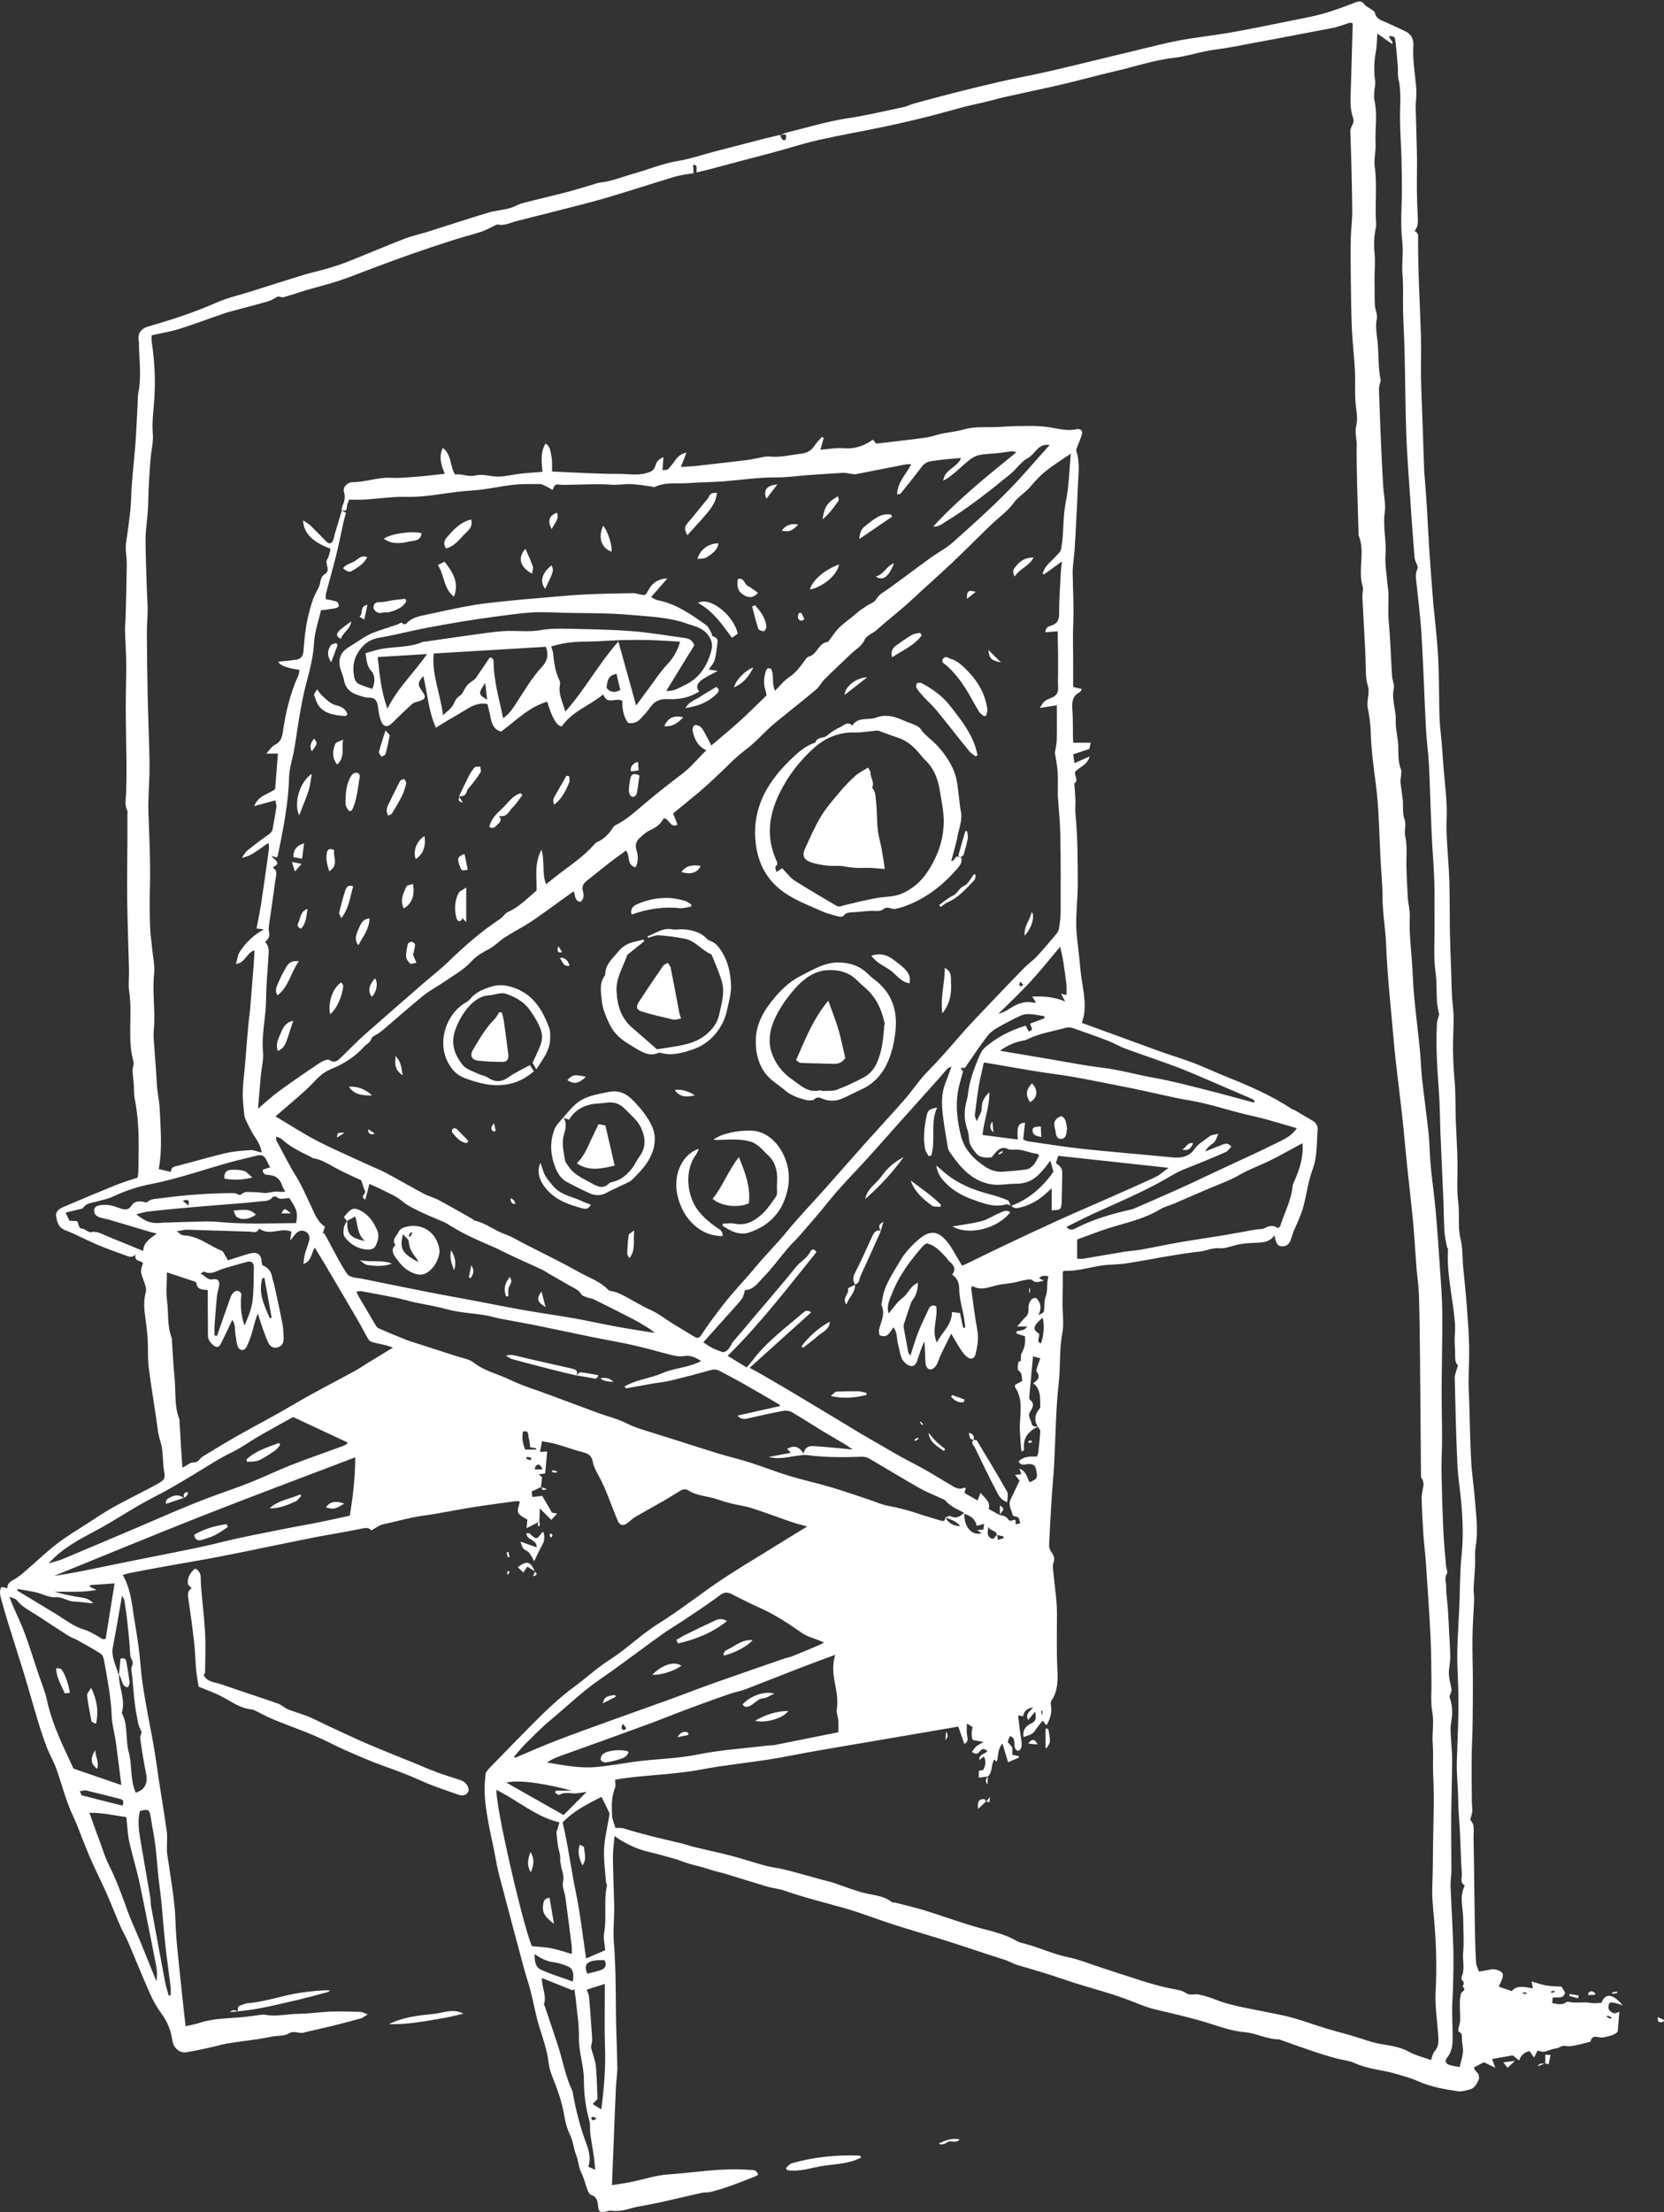<?xml version="1.0" encoding="UTF-8"?>
<svg xmlns="http://www.w3.org/2000/svg" id="Vrstva_1" version="1.1" viewBox="0 0 242.576 322.286">
  <rect x="0" y="0" width="242.576" height="322.286" fill="#333333" stroke="none"/>
  <defs>
    <style>
      .st0 {
        fill: #fff;
      }
    </style>
  </defs>
  <path class="st0" d="M78.947,216.604c-.43.201-.861.399-1.437.663.016.155.054.457.097.818.522-.065.937-.119,1.432-.178.452.774.899,1.544,1.432,2.46.07.01.35.059.748.122-.291.319-.506.551-.85.921-.554-.549-1.087-1.076-1.679-1.663-.016.602-.038,1.254-.059,1.906h.022c-.587.294-1.173.602-1.889.973.043-.43.075-.824.118-1.237-.447-.313-1.109-.56-1.34-1.019-.188-.38.135-1.017.242-1.631-.194-.021-.393-.08-.581-.054-2.121.291-4.247.56-6.367.898-2.406.382-4.796.904-7.212,1.227-1.954.264-3.821.851-5.743,1.233-.581.113-1.093.554-1.738.898-.441-.522-1.049-.333-1.749-.187-2.244.468-4.515.801-6.765,1.248-4.408.877-8.805,1.82-13.219,2.686-2.809.549-5.635,1.007-8.455,1.518-1.642.296-3.283.608-4.919.925-.366.071-.727.195-1.141.308,1.27,2.217,1.356,4.639,1.765,6.964.355,2.024.651,4.064.818,6.109.404,4.888,1.679,9.63,2.341,14.468.447,3.261,1.034,6.507,1.486,9.768.135.96-.011,1.954.032,2.928.032.635.178,1.265.269,1.9.28,1.986.608,3.972.823,5.964.167,1.571.151,3.16.28,4.731.162,1.965.377,3.924.581,5.882.156,1.529.323,3.058.49,4.586.081.759.172,1.518.274,2.428.748-.172,1.415-.273,2.045-.484,2.153-.717,4.403-.631,6.609-.866.587-.065,1.173-.157,1.765-.227.382-.042.786-.155,1.152-.086,1.652.313,3.278-.124,4.919-.14,1.582-.021,3.154-.264,4.736-.323,1.432-.048,2.874,0,4.311.048.274.011.544.189,1.007.361-.436.264-.7.501-1.001.587-1.394.394-2.799.753-4.209,1.103-1.157.285-2.33.539-3.493.809-.167.036-.339.063-.501.128-.732.291-1.458-.371-2.287.145-.63.394-1.55.308-2.341.447-.673.119-1.34.264-2.013.365-1.561.231-3.127.415-4.682.669-.759.122-1.491.365-2.244.526-1.211.264-2.422.539-3.649.738-1.012.162-1.878-.64-2.035-1.646-.215-1.395-.657-2.691-1.523-3.865-.678-.925-1.27-1.938-1.738-2.988-1.114-2.496-2.126-5.042-3.202-7.562-.328-.77-.775-1.485-1.109-2.25-.716-1.646-1.367-3.315-2.088-4.956-.657-1.491-1.399-2.938-2.067-4.425-.474-1.049-.888-2.12-1.324-3.186-.447-1.103-.834-2.238-1.346-3.315-1.082-2.277-1.701-4.716-2.524-7.078-.361-1.038-.947-1.996-1.346-3.024-.49-1.275-.926-2.573-1.324-3.88-.705-2.326-1.351-4.666-2.056-6.992-.748-2.449-1.55-4.882-2.304-7.331-.382-1.227-.727-2.464-1.071-3.703-.081-.285-.129-.598-.118-.889.011-.231.097-.617.231-.656.231-.065.522.086.85.161-.054-.537.258-.919.834-1.216.597-.306,1.136-.747,1.652-1.189,1.566-1.336,3.046-2.777,4.672-4.037,1.448-1.12,3.036-2.061,4.575-3.062,1.222-.791,2.438-1.609,3.708-2.315,1.873-1.038,3.794-1.986,5.689-2.982.506-.27,1.017-.549,1.48-.883.172-.122.301-.43.301-.65,0-.468-.124-.931-.167-1.399-.097-1.013-.075-2.045-.285-3.032-.145-.682-.409-1.334-.501-2.055-.409-3.095-.958-6.168-1.351-9.269-.178-1.388-.086-2.81-.167-4.209-.059-1.017-.188-2.034-.328-3.041-.178-1.275-.301-2.518.059-3.815.151-.538-.167-1.249-.377-1.846-.414-1.184-.441-1.173-.032-2.373-.317-.431-1.383-.221-1.071-1.292-.474.587-.98.344-1.432.183-1.405-.506-2.815-1.006-4.187-1.588-1.566-.667-3.073-1.491-4.656-2.104-1.001-.388-1.179-1.2-1.313-2.013-.124-.748.495-1.13,1.114-1.394,2.524-1.066,5.048-2.137,7.589-3.165,1.023-.414,2.088-.716,3.175-1.082.038-.323.097-.614.102-.904.059-3.515.188-7.029-.517-10.506-.145-.705-.092-1.453-.145-2.18-.049-.678-.162-1.351-.178-2.029-.011-.409.237-.861.135-1.227-.937-3.369-.124-6.841-.624-10.237-.156-1.039-.005-2.121-.032-3.181-.081-3.369-.221-6.733-.264-10.102-.038-2.944.016-5.888.032-8.832v-3.811c0-.129.065-.285.011-.382-.468-.856-.226-1.755-.194-2.648.043-1.405.059-2.809.048-4.209-.027-2.75-.097-5.506-.108-8.256-.005-2.077.086-4.16.075-6.238-.011-1.668-.14-3.337-.183-5.005-.016-.64.075-1.276.092-1.916.065-2.567.14-5.134.167-7.702.011-.807-.151-1.62-.151-2.433,0-.587.129-1.173.205-1.76.161-1.292.366-2.583.484-3.88.108-1.195.102-2.4.199-3.601.161-2.034.387-4.064.538-6.098.135-1.868.205-3.746.307-5.619.032-.554,0-1.125.113-1.669.495-2.438.059-4.876.081-7.314,0-.043-.027-.081-.038-.124-.176-1.109.303-1.825,1.437-2.147,3.332-.953,6.615-2.013,9.796-3.418,1.717-.759,3.584-1.179,5.382-1.749,2.546-.802,5.086-1.62,7.637-2.395.974-.296,1.975-.49,2.955-.775,1.049-.312,2.104-.63,3.122-1.028,2.783-1.103,5.538-2.282,8.326-3.364,1.152-.447,2.373-.705,3.552-1.076,2.901-.915,5.786-1.868,8.698-2.745,1.012-.307,2.088-.377,3.111-.646.673-.178,1.292-.581,1.964-.759,2.061-.544,4.144-1.012,6.206-1.545,1.281-.328,2.546-.727,3.816-1.093.447-.129.888-.323,1.345-.371,1.69-.183,3.245-.856,4.86-1.302,2.137-.592,4.182-1.464,6.399-1.83,1.851-.307,3.655-.931,5.479-1.41,2.363-.614,4.72-1.227,7.083-1.83.77-.199,1.55-.366,2.33-.554.178.344.188.866.797.759.183-.904.162-.92-.834-.721.355-.135.705-.301,1.071-.393,2.933-.727,5.824-1.615,8.827-2.072,2.74-.414,5.441-1.06,8.154-1.631.538-.113,1.044-.393,1.582-.538,2.099-.571,4.198-1.141,6.308-1.668,2.244-.565,4.494-1.109,6.749-1.62,1.959-.441,3.94-.797,5.899-1.233,2.169-.484,4.333-1.017,6.491-1.539,2.373-.571,4.742-1.157,7.121-1.722,2.04-.484,4.069-1.023,6.13-1.405,2.438-.447,4.914-.7,7.357-1.13,2.987-.527,5.958-1.146,8.929-1.744,1.55-.312,3.11-.592,4.624-1.017,1.55-.441,3.068-1.012,4.574-1.593.598-.231,1.028-.307,1.443.296.178.258.543.388.818.587.237.178.614.344.661.571.21,1.001,1.049,1.146,1.781,1.475.904.404,1.787.84,2.686,1.254.921.425,1.212,1.249,1.153,2.126-.141,2.002.235,3.956.398,5.931.048.549.032,1.103.015,1.658-.01.382-.096.759-.086,1.141.059,2.39.151,4.779.195,7.169.027,1.674-.027,3.348-.011,5.021.011,1.329.065,2.654.124,3.983.032.721.075,1.426-.447,2.013.178.199.507.393.501.587-.048,4.957.264,9.898.415,14.85.059,1.927-.021,3.854.006,5.78.027,1.825.113,3.655.178,5.479.096,2.863.199,5.721.3,8.585.006.172.044.339.054.511.109,1.442.231,2.89.317,4.333.136,2.201.227,4.408.373,6.615.151,2.314.35,4.623.522,6.932.015.215.027.431.048.641.216,2.207.468,4.408.635,6.615.124,1.609.141,3.224.189,4.839.071,2.427-.032,4.876.249,7.277.226,1.927.3,3.859.472,5.786.145,1.609.329,3.219.399,4.833.063,1.362-.065,2.734-.006,4.096.097,2.304.323,4.602.398,6.905.08,2.514.044,5.027.086,7.54.038,1.927.119,3.854.189,5.781.059,1.609.038,3.235.231,4.833.216,1.738.08,3.455.042,5.183-.042,1.948.05,3.88.222,5.829.172,1.905.107,3.827.172,5.743.048,1.442.14,2.885.199,4.327.027.673.038,1.351.05,2.029.027,1.884-.13,3.789.113,5.641.231,1.771-.109,3.552.338,5.323.323,1.265.248,2.632.367,3.95.161,1.787.365,3.563.505,5.35.157,2.039.317,4.08.371,6.12.05,1.791-.063,3.584-.075,5.377,0,.984.059,1.969.092,2.953.092,2.869.13,5.738.285,8.596.103,1.911.409,3.815.554,5.727.178,2.25.474,4.488.097,6.761-.151.914-.038,1.871-.08,2.808-.055,1.105-.168,2.208-.216,3.311-.021.507.092,1.023.075,1.529-.069,1.841-.22,3.681-.241,5.522-.032,2.126.054,4.257.059,6.382,0,2.175-.011,4.349-.044,6.524-.027,1.577-.124,3.154-.134,4.731-.017,2.179.01,4.354.032,6.533,0,.388.101.774.063,1.151-.036.394-.182.782-.312,1.309.732.614.474,1.646.495,2.594.065,2.982.086,5.964.13,8.946.027,1.877.054,3.762.096,5.639.029,1.223.065,2.445.151,3.66.027.367.231.721.409,1.239.619-.109,1.195-.195,1.766-.317.522-.115,1.497.176,1.678.602.086.193.038.489-.036.711-.151.43-.367.845-.524,1.199.658.222,1.227.42,1.896.646.747-.914,1.862-.587,3.083-.403-.071-.359-.124-.635-.193-1.002.736.205,1.42.464,2.135.587.711.124,1.443.119,2.24.172.155.264.344.583.51.862-.273,1.076-1.156.539-1.814.759-.015.226-.036.463-.059.786.7.065,1.342.361,1.982-.107.096-.071.252-.13.359-.103,1.082.264,2.202-.021,3.251.168.575.101,1.061.021,1.588-.011.522-1.426,1.63-1.388,3.099.365-.549-.172-.822-.291-1.109-.344-.273-.048-.721-.134-.801-.01-.162.241-.237.667-.13.925.109.258.463.516.749.57.291.055.623-.149.795-.205-.063.818-.134,1.659-.226,2.854-.338.528-1.21.694-2.152.887-.608.124-1.588-.591-1.835.619-.604.151-1.206.329-1.814.447-.572.107-1.189.306-1.717.178-.619-.151-.981.306-1.497.359-.575.059-1.126.367-1.707.474-.306.054-.646-.097-.969-.157-.155.308-.3.593-.516,1.013-.258-.367-.436-.625-.656-.937-.711.151-1.254.543-1.514,1.367-.365-.291-.656-.528-.937-.753-.979.172-1.931.344-3.012.537.155.432.291.788.468,1.265-.619-.296-1.135-.543-1.663-.797-.447.233-.937.486-1.437.744.059.183.069.335.145.409.403.415.786.839.501,1.47-.27.596-.614,1.177-1.292,1.355-.572.151-1.2.329-1.766.243-1.99-.302-3.972-.652-5.834-1.497-.931-.419-1.938-.673-2.917-.973-2.034-.631-4.209-.711-6.189-1.609-.862-.394-1.862-.459-2.789-.717-1.109-.312-2.212-.646-3.299-1.011-1.625-.549-3.234-1.13-4.849-1.701-.043-.015-.081-.054-.118-.048-1.744.015-3.305-.895-4.978-1.04-1.862-.155-3.569-.768-5.291-1.313-2.562-.812-5.172-1.378-7.783-2.001-1.523-.367-2.971-1.055-4.456-1.583-.802-.285-1.609-.56-2.427-.812-2.126-.658-4.284-1.233-6.383-1.965-2.228-.774-4.489-1.432-6.749-2.093-.689-.199-1.308-.587-2.007-.803-2.766-.872-5.511-1.818-8.278-2.695-2.691-.856-5.404-1.632-8.095-2.493-2.309-.744-4.57-1.653-6.9-2.309-2.949-.833-5.931-1.566-8.832-2.579-.764-.27-1.604-.317-2.384-.549-2.131-.629-4.247-1.302-6.372-1.948-.404-.124-.829-.189-1.238-.308-.651-.187-1.292-.409-1.943-.596-.452-.13-.915-.222-1.367-.35-.452-.124-.899-.264-1.34-.415-.361-.119-.71-.285-1.076-.388-1.313-.365-2.621-.753-3.95-1.061-1.765-.403-3.375-1.145-5.043-2.319-.092,1.189-.242,2.179-.231,3.169.027,2.428.151,4.849.183,7.277.022,1.627-.188,3.267-.059,4.882.28,3.412.285,6.818.312,10.236.021,2.714.167,5.421.205,8.128.011.981-.162,1.965-.205,2.949-.124,2.644-.221,5.285-.328,7.929-.081,2.034-.162,4.068-.248,6.291,1.023-.172,1.97-.3,2.901-.489,1.765-.356,3.509-.958,5.285-1.076,3.924-.258,7.826-.99,11.781-.661.485.036,1.071-.141,1.346.703-.086.055-.226.162-.382.222-2.153.851-4.295,1.728-6.55,2.288-.43.107-.899.042-1.335.14-1.862.409-3.719.86-5.581,1.281-.791.178-1.588.329-2.379.484-.754.151-1.528.249-2.261.468-.958.291-1.911.486-2.917.356-.237-.027-.495.044-.732.113-.807.237-1.13.086-1.2-.732-.065-.768-.162-1.414-1.044-1.69-.221-.069-.393-.447-.5-.715-.328-.824-.479-1.695-.899-2.508-.398-.782-.42-1.751-.754-2.573-.387-.969-.436-2.019-.904-2.976-.409-.835-.673-1.778-.818-2.697-.307-1.954-.969-3.785-1.695-5.603-.285-.711-.522-1.47-.608-2.229-.21-1.841-.856-3.552-1.389-5.306-.506-1.68-.807-3.423-1.238-5.13-.264-1.032-.63-2.045-.909-3.077-.98-3.639-1.954-7.283-2.912-10.932-.425-1.619-.904-3.229-1.195-4.87-.571-3.207-1.464-6.361-1.658-9.628-.059-1.007.005-2.036.124-3.035.038-.34.366-.673.624-.948,2.115-2.179,4.23-4.36,6.372-6.507,1.873-1.885,3.8-3.714,5.953-5.297,1.717-1.265,3.294-2.733,5.086-3.875,2.497-1.588,4.597-3.703,7.088-5.258,3.326-2.072,6.372-4.526,9.629-6.679,1.997-1.319,4.058-2.552,6.098-3.811,1.954-1.21,3.913-2.41,6.028-3.714-.775-.214-1.453-.365-2.11-.591-1.986-.679-3.95-1.422-5.942-2.068-.974-.312-2.007-.442-3.009-.682-.662-.162-1.319-.361-1.964-.587-1.453-.507-3.062-.495-4.403-1.378-.205-.134-.63-.13-.856-.006-.856.468-1.663,1.028-2.514,1.512-1.399.809-2.82,1.573-4.214,2.386-.398.231-.748.56-1.109.854-.678.545-1.179.48-1.512-.312-.662-1.56-1.222-3.165-1.884-4.725-.398-.937-.926-1.825-1.372-2.745-.162-.335-.301-.7-.361-1.067-.129-.774-.549-1.168-1.319-1.367-1.356-.35-2.675-.833-4.021-1.221-.646-.184-1.319-.27-2.061-.415-.113.593-.194,1.04-.296,1.562.355-.021.63-.044,1.044-.071-.102,1.135-.199,2.185-.291,3.207-.344.044-.544.071-.931.119.258.231.42.377.484.436-.059.539-.113.996-.167,1.449l.038-.033.048-.017.005-.004ZM145.363,223.57c.032.231.065.468.108.765.328-.103.576-.178.829-.258,0-.082.011-.168.011-.248-.328-.075-.657-.151-.985-.226-.065-.747-1.066-.512-1.211-1.216-.124.656-.334,1.317.35,1.705.49.281.603-.333.893-.528l.005.006h0ZM17.354,243.812l-.011-.033c-.097,1.938,1.023,3.783.409,5.759.969,1.791.495,3.842,1.017,5.715.522,1.885.151,3.924,1.028,5.926.371-.205.743-.312.985-.554.581-.587.7-1.307.533-2.137-.339-1.711-.624-3.427-.867-5.155-.054-.382.162-.809.205-.996-.205-.484-.409-.818-.484-1.185-.199-.963-.382-1.931-.506-2.905-.161-1.313-.264-2.632-.377-3.945-.048-.543-.258-1.195-.043-1.615.334-.661-.237-1.023-.258-1.55-.075-1.667-.258-3.336-.436-4.999-.108-1.007-.264-2.009-.42-3.009-.027-.184-.172-.35-.339-.679-.463,2.626-.867,5.06-1.335,7.476-.274,1.426.425,2.615.786,3.892,0,.004.081-.006.124-.011l-.011.006h0ZM137.785,221.05c.484.812,1.173,1.254,2.196,1.281-.339-.522-1.222-1-2.207-1.242.269-.086.608-.317.786-.226.856.436,1.448.042,2.002-.512-.048,2.04,1.028,3.408,2.562,3.009-.237-.161-.42-.285-.673-.451.344-.032.624-.055.904-.076.038-.285.07-.505.113-.839-.398.107-.7.189-1.087.291-.183-.984-.861-1.432-1.701-1.722-.065-.021-.097-.13-.14-.193-.974-.507-2.018-.904-2.745-1.799-.097-.124-.296-.161-.452-.237-1.119-.522-2.277-.969-3.348-1.577-2.46-1.393-4.865-2.873-7.309-4.295-.307-.178-.721-.258-1.082-.247-2.68.092-5.355.119-8.019-.252-.371-.055-.759.036-1.141.08-1.378.145-2.734.623-4.381.205,1.211-.227,2.19-.409,3.224-.608-.221-.233-.355-.382-.544-.577.985-.531,1.733-.403,2.4.705.248-1.189,1.033-1.13,1.728-1.088,1.701.115,3.401.296,5.425.48-.522-.361-.78-.566-1.06-.732-1.098-.656-2.218-1.281-3.31-1.948-1.496-.91-2.965-1.868-4.478-2.751-.328-.193-.813-.279-1.184-.21-1.765.329-3.525.711-5.28,1.12-.554.128-1.001.113-1.48-.415,2.142-.48,4.182-.942,6.243-1.405-.059-.075-.119-.205-.215-.258-1.771-1.028-3.536-2.061-5.318-3.074-1.039-.587-2.104-1.135-3.159-1.701-.425-.231-.823-.359-1.345-.214-1.981.549-3.967,1.07-5.963,1.55-.888.214-1.808.296-2.713.451-1.233.216-2.465.459-3.698.667-.075.011-.183-.134-.323-.247,1.755-1.028,3.751-1.179,5.533-1.954,1.765-.77,3.789-.782,5.673-1.766-.883-.543-1.582-.893-2.519-.721-.56.101-1.19-.011-1.76-.145-1.787-.43-3.547-.975-5.334-1.378-2.105-.474-4.23-.833-6.346-1.265-2.766-.564-5.528-1.162-8.294-1.722-1.636-.327-3.283-.596-4.919-.919-.797-.157-1.572-.403-2.373-.533-1.76-.28-3.574-.355-5.285-.807-1.486-.393-2.976-.678-4.478-.963-1.055-.199-2.078-.533-3.127-.748-1.717-.355-3.445-.667-5.172-.979-.178-.032-.377.043-.651.081.145.301.221.501.323.678.775,1.324,1.55,2.648,2.336,3.967.145.243.291.554.517.658,1.281.575,2.583,1.112,3.891,1.631.754.296,1.534.522,2.304.774,1.701.549,3.407,1.088,5.102,1.648.893.296,1.921.43,2.627.979,1.598,1.244,3.547,1.648,5.301,2.498,1.841.893,3.827,1.479,5.748,2.196,2.363.881,4.726,1.77,7.094,2.636,1.362.501,2.809.835,4.091,1.485,1.162.593,2.368.954,3.595,1.325,1.432.442,2.863.893,4.295,1.346,1.851.587,3.692,1.195,5.549,1.755,1.555.468,3.138.839,4.688,1.334,1.873.598,3.698,1.334,5.576,1.9,2.035.619,4.117,1.07,6.157,1.674,1.889.56,3.746,1.216,5.619,1.835.888.296,1.755.7,2.67.866,1.593.291,3.138.711,4.666,1.227,1.006.34,2.029.625,3.046.937.425.13.684.038.619-.474l.011.006v-.005ZM151.299,207.848c-.382-.596-.495-1.2-.226-1.904.151-.388.592-.797.581-.963-.059-1.206.167-2.531-1.033-3.488.678-.424,1.103-.904.506-1.669-.086-.113-.011-.388.043-.57.135-.442.307-.874.484-1.372-.334-.092-.641-.178-1.06-.302-.183,1.971-.361,3.827-.528,5.689-.016.21-.064.539.043.619.791.593.43,1.183.059,1.781-.398.629.124,1.147.221,1.707.086.463.538.478.942.44-1.405.669-2.266,1.669-2.034,3.337.005.05-.102.119-.301.335-.054-.14-.129-.254-.135-.373-.075-1.269-.242-2.544-.178-3.81.092-1.803.404-3.601-.71-5.232-.038-.054.006-.166.022-.338.312-.172.667-.367,1.055-.581-.172-.545.048-1.114-.587-1.508-.188-.113-.07-.791,0-1.2.016-.113.344-.178.355-.182.032-.468-.048-.862.102-1.114.479-.809.592-1.659.49-2.487-.43-.14-.834-.27-1.233-.403.006-.109.011-.216.022-.323.344-.071.705-.113,1.033-.227.167-.059.285-.247.533-.472h-1.48c.501-.572.856-1.04,1.281-1.437.571-.528.248-1.227.436-1.819.161-.501.42-.953,1.055-.899.705.721.823,1.523.312,2.496.775-.36.797-.36.845-.779.075-.635,0-1.324.221-1.905.371-.98.086-1.981.409-2.933-.587-.199-.985-.14-1.383.242.248.124.409.204.705.355-.705.167-1.184.393-1.712-.081-.199-.178-.71-.059-1.066,0-.533.086-1.044.269-1.577.366-.63.113-1.27.183-1.9.274-1.405.194-2.756,1.055-4.182.215-.081.172-.156.253-.151.318.285,2.034.506,4.079.893,6.098.237,1.239.011,2.38-.258,3.542-.145.619-.651.807-1.163.436-.366-.264-.673-.646-.926-1.028-.479-.726-.904-1.485-1.458-2.41-.565,1.141-1.071,2.126-1.545,3.127-.221.463-.328.984-.592,1.42-.178.291-.528.64-.824.661-.479.038-.721-.419-.775-.872-.059-.468-.049-.942-.07-1.411-.027-.596-.059-1.198-.086-1.797-.495.931-.743,1.885-1.06,2.81-.28.807-.786,1.002-1.48.543-.339-.22-.662-.581-.807-.952-.242-.631-.318-1.325-.506-1.98-.226-.782-.065-1.669-.662-2.472-.549.652-.818,1.669-2.04,1.135-.022-.226-.14-.558-.065-.845.285-1.141.926-2.223.377-3.466-.092-.205.038-.506.07-.759.274-2.164,1.539-3.88,2.584-5.694.689-1.2,1.609-2.185,2.648-3.1,1.674-1.469,2.922-1.415,4.295.334.162.205.328.398.463.619.549.904,1.082,1.819,1.658,2.788.291-.124.565-.231.823-.355,1.738-.845,3.466-1.706,5.21-2.53,2.707-1.281,5.414-2.556,8.143-3.794,2.459-1.114,4.941-2.169,7.411-3.262,2.223-.985,4.451-1.954,6.647-2.987.614-.291,1.125-.786,1.878-1.324-5.544-.603-10.797-1.173-16.093-1.749-.145.441-.248.759-.344,1.055.888.646.947.775.926,1.841-.027,1.319-.038,2.632-.086,3.95-.011.317-.065.759-.274.915-.242.183-.673.124-1.179.188v-3.219c-.479.441-.748.7-1.033.942-1.125.963-2.384,1.636-3.859,1.921-.463.092-.737-.048-1.022-.334l-.032.043c2.702-.98,4.677-2.826,6.211-4.973-.183-.64-.301-1.071-.463-1.625-.35.457-.603.84-.909,1.184-.398.441-.791.904-1.254,1.265-.834.646-1.798.926-2.874.915-1.152-.005-2.336.269-3.461.102-2.917-.436-4.672-2.519-6.211-4.801-.183-.269-.237-.641-.291-.974-.242-1.475-.511-2.949-.678-4.435-.172-1.528-.199-3.062.382-4.542.285-.727.544-1.464.899-2.422-.366.183-.533.221-.63.328-.457.506-.883,1.033-1.335,1.539-1.954,2.185-3.907,4.365-5.867,6.545-1.97,2.201-3.902,4.435-5.931,6.583-1.421,1.507-2.842,3.014-4.139,4.629-1.34,1.674-2.756,3.289-4.155,4.908-.587.678-1.259,1.286-1.841,1.97-1.136,1.329-2.153,2.772-3.375,4.015-.845.856-1.555,2.024-2.826,2.045-.183.517-.237.958-.463,1.265-.485.651-1.05,1.238-1.593,1.846-1.324,1.486-2.653,2.965-4.026,4.494.425.273.866.614,1.351.854.527.264,1.103.442,1.507.598.996-.199,1.06-1.07,1.529-1.604.952-1.082,1.873-2.196,2.804-3.299,2.131-2.524,4.3-5.016,6.372-7.584.63-.78,1.588-1.216,2.035-2.164.118-.248.474-.592.888.059-4.117,5.108-8.127,10.367-12.944,15.118.996.602,1.862,1.13,2.772,1.684.237-.273.533-.587.786-.925,2.067-2.793,4.865-4.811,7.454-7.056.248-.215.608-.474,1.163-.038-2.998,2.701-5.931,5.339-8.972,8.078.641.35,1.27.679,1.884,1.034,1.916,1.12,3.837,2.238,5.743,3.38,3.014,1.803,6.017,3.622,9.026,5.431.883.528,1.787,1.023,2.675,1.539.92.533,1.83,1.082,2.761,1.594,1.163.64,2.357,1.221,3.509,1.879,1.378.786,2.723,1.625,4.091,2.431.495.291,1.022.453,1.593.168.043-.023.135.063.221.113-.054.187-.108.382-.188.656.614.356,1.238.705,1.916,1.099.14-.356.242-.637.431-1.114.689.818,1.469,1.323,1.195,2.357.592.323,1.114.614,1.631.898l-.011-.015c.457.08.915.157,1.195.593.258.398.576.208.899.086.048-.023.14.063.205.096v.566c.199-.044.393-.08.673-.134-.167-.442-.054-.937-.684-.996-.145-.017-.393-.097-.409-.189-.156-.747-.71-1.453-.323-2.271.42-.889.845-1.77,1.319-2.762-.145-.187-.371-.478-.657-.845.339-.036.614-.063.899-.096-.07-.222-.124-.399-.253-.824,1.066.478,1.114,1.351,1.469,2.001,1.173-.516,1.233-.656.904-2.028-.129-.545-.592-.723-1.523-.572-.409.065-.759.044-.98-.457.759-.721,1.706-.726,2.659-.688.081-.21.183-.361.199-.524.118-1.053.242-2.103.307-3.163.011-.21-.231-.43-.355-.646v-.011h-.002ZM144.028,258.796c-.436.054-.877.107-1.335.166v-.996c.269-.069.63-.065.689-.193.248-.581.441-1.195.038-1.894-.237.187-.42.338-.651.528-.064-.937.829-.845,1.152-1.309-.414-.463-.813-.338-1.098.05-.42.564-.77.273-1.152.059.237-.296.414-.593.662-.809.237-.205.544-.327,1.066-.623-.673-.13-1.109-.21-1.582-.302-.219-.449-.228-1.072-.027-1.873-.226-.145-.463-.296-.84-.533,0,.69-.07,1.206.022,1.692.097.51.248.967-.387,1.29-.323-.91-.614-1.743-.888-2.523-4.187.715-8.348,1.426-12.508,2.141-4.166.723-8.342,1.378-12.487,2.196-4.155.818-8.385,1.132-12.53,1.921-4.144.797-8.38.765-12.492,1.47,0,.501.102.877-.016,1.168-.538,1.304-.506,2.67-.441,4.02.032.646.334,1.277.49,1.837.538.031.893-.017,1.211.08,2.686.839,5.42,1.485,8.165,2.114.705.162,1.394.421,2.099.593,1.787.43,3.585.803,5.361,1.265,1.695.447,3.364,1.005,5.059,1.464.942.252,1.927.338,2.874.581,1.825.463,3.633.984,5.452,1.485.538.145,1.087.264,1.615.442,1.34.442,2.659.952,4.01,1.351,1.502.44,3.159.403,4.473,1.458.108.086.317.021.474.059,1.442.371,2.901.703,4.327,1.145,2.373.732,4.709,1.588,7.088,2.294,2.126.629,4.333.99,6.281,2.141.361.216.802.302,1.216.409,2.11.551,4.074,1.508,6.233,1.95,1.663.338,3.267,1,4.892,1.527,1.986.64,3.967,1.309,5.958,1.938,1.012.317,2.034.602,3.062.862.867.214,1.755.333,2.61.558.42.109.78.453,1.2.539.425.092.91-.08,1.335.011.791.172,1.588.392,2.341.694,2.309.942,4.758,1.281,7.169,1.787,1.383.291,2.788.522,4.144.898,1.685.468,3.332,1.082,5.006,1.588,1.673.505,3.379.908,5.037,1.458.845.273,1.653.564,2.54.732,1.497.279,3.041.419,4.44,1.189.958.528,2.066.791,3.219,1.21.183-.457.258-.963.537-1.286.749-.86.545-1.835.48-2.804-.13-1.921-.447-3.848-.344-5.757.187-3.515.113-7.007-.205-10.513-.157-1.743-.344-3.504-.264-5.241.086-1.927.075-3.842.101-5.765.05-3.368.195-6.738.023-10.112-.076-1.535.048-3.079-.071-4.609-.119-1.544.226-3.062-.065-4.628-.258-1.399-.092-2.879-.119-4.328-.036-2.206-.027-4.419-.134-6.625-.178-3.584-.43-7.164-.673-10.748-.092-1.361-.275-2.712-.367-4.073-.119-1.799-.214-3.601-.258-5.404-.01-.614.199-1.227.27-1.841.027-.231-.033-.486-.101-.711-.055-.184-.26-.35-.26-.522-.031-1.745-.027-3.488-.042-5.232-.032-4.052-.059-8.107-.103-12.159-.031-3.035-.063-6.065-.155-9.101-.038-1.313-.254-2.621-.356-3.934-.184-2.293-.302-4.591-.516-6.884-.249-2.637-.572-5.264-.845-7.896-.254-2.465-.464-4.93-.732-7.39-.405-3.73-.933-7.449-1.25-11.184-.386-4.559-.914-9.112-1.086-13.692-.086-2.347-.524-4.688-.528-7.029,0-1.76-.184-3.488-.275-5.231-.205-3.762-.22-7.524-.711-11.276-.327-2.497-.667-5-.732-7.53-.031-1.147-.205-2.304-.43-3.434-.22-1.125.371-2.223-.01-3.348-.174-.501-.222-1.06-.254-1.593-.059-1.103-.048-2.212-.101-3.321-.13-2.643-.291-5.285-.421-7.933-.027-.511.184-1.066.044-1.528-.744-2.449.413-5.038-.593-7.449-.017-.038,0-.086-.006-.129-.075-2.643-.161-5.291-.226-7.933-.033-1.324-.05-2.654-.065-3.977,0-.425.038-.85.021-1.276-.032-.85-.285-1.749-.092-2.546.227-.92.136-1.76.011-2.643-.086-.63-.134-1.27-.151-1.911-.027-1.2.038-2.406-.027-3.606-.113-2.024-.356-4.047-.447-6.071-.107-2.47-.128-4.946-.161-7.422-.027-1.916-.038-3.837,0-5.754.027-1.356.237-2.713.216-4.064-.05-3.843-.141-7.691-.281-11.529-.027-.7.667-1.146.415-1.895-.216-.64-.35-1.34-.371-2.013-.038-1.195.032-2.39.069-3.585.076-2.675.151-5.35.237-8.192-.22-.269-.619-.059-1.032.07-.652.21-1.304.447-1.976.576-4.967.953-9.94,1.889-14.914,2.815-1.093.205-2.207.296-3.299.511-1.599.312-3.17.813-4.779.996-3.003.339-5.84,1.324-8.757,1.991-2.535.581-5.038,1.292-7.567,1.878-2.793.651-5.603,1.222-8.402,1.851-1.286.291-2.551.689-3.848.953-1.534.312-3.03.732-4.537,1.152-2.766.77-5.56,1.437-8.364,2.045-3.428.743-6.889,1.329-10.312,2.094-2.25.506-4.451,1.222-6.674,1.825-1.561.425-3.132.818-4.699,1.233-1.399.371-2.799.754-4.198,1.125-.759.199-1.523.377-2.304.565,0-.404.032-.689-.022-.958-.016-.081-.269-.108-.474-.183.016.42.032.748.054,1.243-.904.167-1.798.248-2.637.495-3.326.996-6.626,2.078-9.957,3.063-2.298.678-4.629,1.243-6.948,1.846-2.11.544-4.23,1.05-6.335,1.599-.861.226-1.669.694-2.621.484-.167-.038-.387.108-.571.194-.608.28-1.195.635-1.83.84-1.383.452-2.799.797-4.182,1.243-2.158.694-4.306,1.415-6.442,2.164-1.857.651-3.698,1.345-5.538,2.029-1.523.565-3.025,1.195-4.564,1.701-1.577.517-3.197.909-4.79,1.378-1.103.323-2.18.721-3.289,1.017-.323.086-.71-.081-.85-.102-.554.28-.963.565-1.41.7-1.227.371-2.476.684-3.719,1.023-.958.264-1.932.49-2.874.807-2.142.721-4.252,1.539-6.405,2.212-1.297.404-2.653.614-4.031.926,0,.296-.038.592.005.883.398,2.621.56,5.231.42,7.901-.097,1.846-.404,3.692-.248,5.576.097,1.173-.221,2.379-.323,3.568-.113,1.319-.199,2.637-.269,3.956-.065,1.233-.054,2.47-.135,3.703-.086,1.362-.328,2.718-.334,4.074,0,2.454.113,4.908.188,7.363.032,1.028.113,2.051.113,3.073,0,1.066-.113,2.131-.108,3.197.016,2.976.048,5.958.108,8.934.054,2.648.167,5.291.237,7.939.032,1.227.054,2.454.032,3.682-.038,1.878-.215,3.762-.151,5.64.129,3.719.318,7.427.215,11.152-.049,1.803-.032,3.606.021,5.409.032,1.055.194,2.11.291,3.165.118,1.281.436,2.583.301,3.837-.285,2.659.194,5.307-.032,7.955-.038.425-.064.856-.038,1.281.151,2.261.35,4.516.468,6.776.065,1.243.366,2.46.42,3.681.135,2.928.393,5.872-.145,8.719.641.151,1.195.28,1.781.414,0-.501.215-.71.727-.834,2.411-.598,4.796-1.324,7.212-1.895,1.189-.28,2.433-.371,3.654-.447.506-.032,1.028.221,1.626.361-.129-1.157-.775-1.927-1.281-2.756-.226-.366-1.195-2.191-1.227-2.589-.102-1.103-.264-2.212-.248-3.315.027-1.367.215-2.729.334-4.09.156-1.873.296-3.751.463-5.624.075-.883.215-1.765.291-2.648.178-2.078.344-4.161.506-6.238.054-.705.081-1.416.124-2.201-1.189.344-1.329,1.83-2.702,1.975.205-.684.253-1.313.554-1.771.893-1.345,2.029-2.46,3.525-3.272-.35-.032-.694-.07-1.082-.108.226-1.2.484-2.395.667-3.595.404-2.664.77-5.328,1.141-7.998.038-.253-.022-.522-.043-.893-1.286.78-2.228,1.841-3.913,2.185.377-.506.538-.85.807-1.066.926-.743,1.868-1.469,2.842-2.153.398-.28.775-.506.861-1.044.167-1.055.393-2.094.538-3.154.043-.307-.108-.641-.172-.958-1.007.274-1.938.527-3.068.84.624-1.593,2.083-1.722,3.052-2.476.135-1.717.274-3.434.409-5.178h-1.695c.522-.554.802-1.055,1.222-1.254.883-.414,1.077-1.125,1.2-1.97.409-2.799,1.06-5.533,2.228-8.122.119-.258.129-.565.188-.85-1.851-.258-2.879-.655-3.084-1.19.883-.097,1.771-.167,2.653-.301.624-.097.942-.517,1.001-1.162.108-1.238.199-2.481.404-3.703.188-1.136.468-2.261.807-3.364.237-.77.587-1.512.985-2.217.366-.646.172-1.561.909-1.997,1.001-.592-.092-1.523.387-2.196.145-.205.199-.473.274-.721.081-.264.135-.538.199-.797-2.643-.969-3.94-2.271-4.01-4.139.414.291.78.479,1.066.754.77.737,1.507,1.507,2.25,2.271.431.447.797.447,1.033-.054.124-.269.156-.576.242-.866.344-1.163.694-2.33,1.044-3.493.237.113.468.221.624.296-.151.555-.274.947-.366,1.346-.355,1.588-.662,3.186-1.055,4.769-.473,1.911-1.017,3.8-1.518,5.705-.059.231-.011.49-.011.759.554.113,1.071.178,1.55.344.178.065.334.371.371.587.016.108-.258.344-.425.377-.705.129-1.421.205-2.191.307-.361,1.588-.937,3.148-1.017,4.736-.108,2.077-.63,4.02-1.157,5.996-.382,1.432-.646,2.901-.909,4.365-.307,1.722-.528,3.455-.823,5.178-.231,1.345-.71,2.675-.748,4.02-.102,3.875-.867,7.637-1.636,11.405-.022.113-.118.215-.178.317-.264-.086-.495-.167-.732-.242.199.382.576.549.748.834.323.533-.398.592-.565.915.748.425.463,1.071.387,1.631-.307,2.282-.651,4.559-.969,6.841-.038.291-.043.608.027.888.156.64-.124,1.066-.603,1.442.565.5.576,1.152.533,1.841-.151,2.261-.344,4.521-.377,6.787-.038,2.47-.673,4.892-.436,7.39.108,1.125-.21,2.287-.317,3.434-.14,1.507-.258,3.019-.414,4.828,1.173-.98,2.083-1.83,3.078-2.557,1.905-1.383,3.843-2.723,5.802-4.026.441-.296,1.222-.689,1.507-.506.915.587,1.34-.021,1.846-.495,1.114-1.055,2.169-2.18,3.315-3.197,2.842-2.519,5.716-5,8.579-7.492,1.179-1.023,2.427-1.981,3.547-3.062,2.373-2.298,4.839-4.473,7.605-6.292.42-.274.694-.807,1.136-1.006,1.674-.753,2.906-2.062,4.198-3.149.043-1.965-.377-3.886.716-5.942.533,1.781,0,3.439.678,5.027.694-.554,1.34-1.098,2.018-1.604,1.706-1.276,3.461-2.486,4.898-4.08.14-.156.285-.35.468-.43,1.028-.441,1.765-1.195,2.352-2.126.086-.14.221-.28.366-.35,1.593-.78,2.869-1.964,4.204-3.095,1.825-1.55,3.714-3.025,5.624-4.472,1.276-.964,2.218-2.223,3.428-3.348-1.308-.608-1.771-1.701-2.013-2.906-.048-.231.108-.641.296-.748.172-.097.554.032.77.178.237.156.42.425.565.684.371.657.705,1.329,1.103,2.088,1.399-1.195,2.804-2.336,4.144-3.552,1.335-1.211,2.605-2.487,3.907-3.741-.065-.307-.092-.56-.172-.802-.307-.931-.215-1.846.075-2.756.145-.452.42-.468.77-.291.468.926.038,2.013.555,3.17.77-.759,1.313-1.486,2.029-1.954,1.001-.651,1.658-1.561,2.33-2.481.151-.205.334-.479.544-.533,1.254-.301,1.415-1.981,2.761-2.142.097-.011.188-.161.264-.264.274-.366.544-.732.813-1.103.834-1.157,2.088-1.851,3.116-2.793.463-.425,1.012-.754,1.534-1.109.441-.301,1.066-.473,1.319-.883.285-.463.587-.78,1.039-1.066.823-.517,1.593-1.114,2.379-1.69,1.518-1.114,3.014-2.244,4.542-3.342,1.071-.77,2.271-1.383,3.251-2.255,2.653-2.352,5.291-4.726,7.793-7.234,2.191-2.196,4.187-4.591,6.34-6.975-.264,0-.425-.011-.581,0-1.265.119-1.652,1.437-2.675,1.97-.953.501-1.593,1.566-2.465,2.271-3.057,2.487-6.141,4.941-9.516,6.997-.522.318-1.023.743-1.744.657,3.649-3.972,7.826-7.331,12.121-10.813-.361-.086-.522-.172-.673-.151-.85.097-1.69.258-2.54.317-2.82.199-2.853.205-4.973,2.11-.479.431-.964.85-1.469,1.243-.312.242-.678.414-1.017.619.237-1.685,2.094-1.938,2.616-3.31-1.243.119-2.438.178-3.611.361-.732.113-1.534.118-2.072.84-1.012,1.351-2.067,2.664-3.127,3.972-.091.113-.355.097-.527.135.038-1.76,1.302-2.901,2.056-4.381-.393,0-.565-.027-.732,0-2.433.474-4.86.958-7.293,1.426-.237.043-.49-.011-.737-.038-.382-.043-.764-.167-1.136-.151-1.787.097-3.579.226-5.366.355-1.448.102-2.901.323-4.349.312-2.578-.022-5.108.361-7.664.57-1.701.14-3.418.119-5.124.258-1.679.14-3.418-.21-5.022.581-.086.043-.231-.049-.355-.065-.996-.129-1.991-.323-2.998-.366-.979-.043-1.975.156-2.949.086-1.905-.145-3.8-.022-5.694.005-.684.011-1.378.054-2.051-.032-.608-.075-.597.436-.823.791-.35-.205-.63-.393-.936-.533-.296-.14-.614-.323-.92-.328-1.281,0-2.573-.032-3.837.108-2.067.226-4.112.737-6.179.845-3.149.172-6.222.99-9.408.915-2.045-.049-4.096.274-6.141.398-.759.049-1.523.005-2.239.005-.145.474-.318.78-.318,1.093,0,.619-.377.533-.759.501.032-.21.027-.441.108-.63.285-.678.474-1.308.231-2.088-.205-.662.468-1.421,1.297-1.421,1.862,0,3.622-.727,5.5-.635,1.27.065,2.557-.064,3.832-.161,1.302-.097,2.6-.264,4.069-.42-.549-1.329-.899-2.487-.28-3.773,1.281.964,1.017,2.632,1.776,3.886.985-.172,1.916.404,3.046.118,1.017-.258,2.196.205,3.299.178,1.06-.027,2.115-.307,3.175-.425,1.071-.124,2.153-.183,3.229-.274-.113-1.372-.366-2.772.447-4.117.759.479.71,1.249.856,1.873.156.673.07,1.405.091,2.196,1.932.091,3.719.183,5.506.253,1.399.054,2.804.108,4.204.097,1.351-.016,2.702.28,4.053-.119.624-.183,1.103-.361,1.292-1.06.14-.527.463-.969,1.179-1.265-.054.737-.092,1.313-.135,1.884.85,0,.77-.07,1.281-.662.571-.667.931-1.631,2.218-1.878-.307.775-.544,1.378-.818,2.088.807-.054,1.529-.07,2.244-.151,2.427-.269,4.855-.554,7.282-.84.468-.054.926-.161,1.394-.237.678-.108,1.372-.355,2.034-.285,1.572.156,3.068-.253,4.596-.42.861-.092,1.518-.495,1.997-1.249.274-.436.678-.797,1.017-1.195.086.048.172.102.253.151-.151.544-.301,1.087-.474,1.717,1.146-.086,2.244-.307,3.321-.215,1.62.14,3.003-.317,4.333-1.249.188.221.371.441.479.571,1.857-.215,3.628-.404,5.398-.635,1.055-.14,2.137-.221,3.138-.544,1.421-.463,2.912-.49,4.354-.91,1.518-.441,3.224-.248,4.849-.334.942-.048,1.884-.118,2.826-.129,1.233-.016,2.476-.043,3.703.048,1.631.124,3.219.77,4.887.414.043-.011.081-.032.124-.032.651,0,.872.274.673.888-.183.565-.425,1.12-.63,1.679-.075.199-.221.441-.162.603.587,1.706.296,3.444.237,5.167-.059,1.641-.156,3.288-.237,4.93-.075,1.448-.145,2.901-.242,4.349-.075,1.125-.296,2.25-.28,3.375.032,2.465.188,4.925.081,7.395-.075,1.749-.016,3.509-.011,5.264v3.918c.457.113.829.205,1.276.318-.167.248-.215.398-.312.447-1.146.56-1.146,1.545-1.071,2.626.086,1.238.048,2.487.075,3.73.005.361.032.721.043,1.012h2.551c-.076.312-.14.608-.21.909-.759.253-1.556.517-2.357.78.086.549.145.91.205,1.281.727-.323,1.367-.608,2.201-.979-.35,1.351-1.577,1.534-2.137,2.293-.076.592.587,1.195-.135,1.685-.016.011.054.135.059.21.054.71.124,1.426.145,2.142.021.678-.065,1.367,0,2.04.328,3.326.328,6.669.344,10,.011,2.045-.253,4.096-.231,6.141.022,1.62.291,3.24.452,4.86.092.92.162,1.846.291,2.761.312,2.234.893,4.462.075,6.685,3.041,1.109,6.023,2.196,9.004,3.283,1.044.382,2.083.775,3.132,1.141,1.415.49,2.858.915,4.252,1.453,1.636.635,3.229,1.389,4.855,2.04,3.224,1.286,6.394,2.67,9.306,4.586.178.119.398.162.581.269.845.495,1.679,1.006,2.53,1.491.564.323.763.845.715,1.415-.166,1.884-.027,3.773-.721,5.63-.636,1.706-.872,3.558-1.324,5.334-.167.662-.43,1.297-.678,1.932-.328.829-.759,1.626-1.017,2.476-.226.748-.436,1.453-1.329,1.502-.915.054-1.033-.727-1.227-1.593-.684.952-1.572,1.023-2.486,1.06-.856.038-1.717.081-2.562.221-1.012.167-2.035.678-3.009.592-1.05-.091-1.894.393-2.853.49-1.362.14-2.718.355-4.069.576-2.239.371-4.467.813-6.712,1.152-1.179.178-2.395.129-3.574.312-1.765.269-3.493.829-5.312.753-.14-.005-.285.162-.28.162,0,.716.005,1.302,0,1.889-.011.899-.043,1.798-.043,2.697,0,1.458.242,2.961-.027,4.36-.463,2.389-.248,4.794-.517,7.189-.441,3.898-.452,7.849-.667,11.771-.092,1.713-.264,3.418-.371,5.125-.145,2.265-.269,4.532-.371,6.797-.011.302.108.667.285.916.371.51.603.969.35,1.646-.156.409-.054.931-.011,1.399.172,1.955.517,3.909.522,5.857.005,2.772-.075,5.538.065,8.315.075,1.512.081,3.106-.856,4.479-.108.157-.14.419-.102.608.21,1.017-.054,1.938-.517,2.825-.032.059-.119.086-.188.13-.124-.162-.242-.329-.479-.646-.414.539-.813,1.007-1.152,1.518-.398.598-1.055.64-1.626.898-.194-.828.183-1.544.985-1.936.786-.382.877-.598.689-1.793-.371.457-.673.818-1.012,1.239-.474-.851.215-1.239.754-1.858-.98.166-1.394.614-1.496,1.307-.274-.048-.431-.075-.727-.122.091.791.167,1.501.258,2.206.07.554.199,1.103.242,1.657.038.495.086,1.04-.506,1.325-1.028-.409,0-1.879-1.2-2.175-.113.313-.231.625-.318.868.258.306.56.522.646.801.102.335.027.726.027,1.055.387.08.673.14.958.195,0,.069,0,.145.005.214-.484.205-.963.415-1.572.673-.258-.856-.495-1.636-.818-2.718-.823.937-.522,1.889-.85,2.632-.124-.101-.248-.205-.366-.306-.474.774-.178,1.824-.931,2.481h.005l.016-.006h.013ZM40.163,162.628c2.061,1.227,3.993,2.497,6.039,3.552,2.438,1.259,4.968,2.341,7.46,3.498.856.398,1.744.732,2.573,1.173,1.846.985,3.654,2.04,5.5,3.025.71.377,1.518.576,2.228.953,1.658.888,3.289,1.83,4.925,2.756.108.059.183.205.291.226,1.609.328,2.863,1.432,4.386,1.964,1.039.366,1.997.963,2.987,1.469,2.627,1.345,5.28,2.632,7.853,4.069,1.453.813,3.095,1.351,4.284,2.616.124.129.387.118.587.178.242.065.495.108.727.205,1.669.721,3.159,1.776,4.828,2.519,1.2.533,2.255,1.384,3.385,2.078.985.608,1.981,1.189,2.966,1.797.377.231.684.302.98-.134.646-.952,1.297-1.906,1.991-2.825.764-1.023,1.545-2.046,2.368-3.02,1.243-1.464,2.567-2.858,3.789-4.338,1.378-1.658,2.917-3.165,4.284-4.839,1.803-2.212,3.8-4.268,5.7-6.405,1.959-2.201,3.891-4.424,5.856-6.62,1.911-2.137,3.864-4.23,5.753-6.389,1.152-1.319,2.11-2.815,3.337-4.053,1.695-1.712,3.262-3.531,4.833-5.344,1.378-1.582,2.852-3.084,4.295-4.607,1.647-1.733,3.294-3.461,4.968-5.167.565-.576,1.249-1.034,1.798-1.62,1.006-1.087,1.959-2.223,2.912-3.358.178-.21.307-.511.344-.78.113-.802.231-1.615.231-2.422.011-3.714.022-7.427-.048-11.141-.032-1.884-.237-3.762-.361-5.646-.021-.296-.005-.597-.005-.893,0-.635.027-1.27.005-1.905-.016-.56-.054-1.114-.124-1.668-.086-.651-.221-1.302-.312-1.83.102-.689.258-1.292.274-1.894.038-1.647.011-3.299.011-5.065-.77.119-1.464.231-2.497.393.355-.501.479-.802.71-.974.301-.231.673-.382,1.033-.522.684-.269.98-.71.942-1.48-.054-1.136.016-2.277.005-3.418-.011-1.561-.043-3.127-.07-4.774-.716.054-1.243.097-1.787.14-.016-.689.452-.84.899-.996.775-.264,1.103-.716,1.098-1.62-.011-2.051.151-4.101.248-6.147.022-.409.086-.818.167-1.55-1.033.743-1.825,1.319-2.621,1.894l-.215-.183c.188-.355.323-.759.581-1.055.501-.581,1.082-1.093,1.604-1.658.226-.242.484-.538.538-.84.409-2.261.215-4.564.678-6.846s.501-4.65.727-7.024c-1.2.829-2.471,1.604-3.628,2.529-.867.694-1.631,1.529-2.347,2.379-.716.845-1.701,1.34-2.373,2.293-.823,1.163-2.067,2.024-3.122,3.025-.554.522-1.098,1.06-1.647,1.593-1.475,1.437-2.922,2.896-4.424,4.306-1.873,1.755-3.8,3.445-5.673,5.199-1.604,1.502-3.369,2.809-4.995,4.29-.597.544-1.566.861-1.857,1.507-.447,1.006-1.335,1.405-2.018,2.078-1.276,1.249-2.599,2.46-3.864,3.719-.436.436-.705,1.05-1.173,1.442-1.991,1.669-4.047,3.267-6.049,4.919-1.464,1.206-2.664,2.686-4.209,3.837-1.599,1.189-2.96,2.702-4.435,4.058-.786.727-1.572,1.453-2.39,2.142-1.227,1.033-2.476,2.04-3.768,3.095.194.506.414,1.076.641,1.652-1.136.522-1.152-.909-2.024-.942-.398.85-1.152,1.362-2.04,1.771-.527.242-.985.673-1.426,1.071-.538.49-.732,1.044-.49,1.825.248.791.307,1.658-.156,2.486-1.335-.35-.721-1.738-1.383-2.449-.802.587-1.577,1.13-2.32,1.706-1.109.861-2.185,1.755-3.294,2.616-.549.425-.872.856-.651,1.631.14.495.161,1.109-.355,1.512-.904-.108-.737-.937-1.001-1.534-.716.517-1.362.98-2.008,1.442-1.421,1.017-2.82,2.067-4.279,3.03-1.211.797-2.519,1.453-3.741,2.239-.791.506-1.448,1.243-2.271,1.679-.985.522-1.873,1.001-2.67,1.884-1.039,1.152-2.492,1.932-3.789,2.836-1.05.732-2.207,1.319-3.197,2.12-2.061,1.669-4.042,3.45-6.071,5.156-.398.334-.888.56-1.34.845-.092.188-.178.468-.35.667-.221.258-.538.425-.77.673-1.286,1.426-2.826,2.465-4.596,3.202-.614.258-1.243.571-1.744,1.001-.807.684-1.48,1.518-2.271,2.223-1.394,1.254-2.826,2.46-4.37,3.8v-.011.003ZM212.532,198.881c-.409-.333-.415-.963-.403-1.619.011-.765-.101-1.535-.069-2.298.031-.765.101-1.502.036-2.288-.296-3.569-1.227-7.078-1-10.695.004-.108-.141-.215-.162-.328-.134-.753-.317-1.502-.365-2.261-.092-1.448-.086-2.901-.145-4.349-.136-3.245-.291-6.491-.426-9.736-.092-2.18-.086-4.365-.252-6.539-.243-3.17-.426-6.34-.285-9.521.021-.506.226-1.006.333-1.458-.107-.598-.273-1.206-.312-1.819-.092-1.448-.006-2.912-.21-4.338-.312-2.169-.124-4.338-.145-6.502-.021-2.282.038-4.569-.038-6.846-.08-2.336-.291-4.666-.392-7.008-.145-3.272-.222-6.545-.382-9.817-.086-1.744-.344-3.477-.436-5.215-.237-4.58-.377-9.166-.652-13.746-.161-2.696-.51-5.377-.791-8.062-.059-.549-.059-1.012.199-1.572.178-.393-.377-1.066-.424-1.631-.258-3.111-.48-6.227-.684-9.344-.193-2.939-.424-5.883-.528-8.827-.134-3.881-.145-7.767-.237-11.652-.048-2.051-.172-4.107-.226-6.157-.042-1.781.071-3.574-.086-5.344-.14-1.577.166-3.116-.027-4.726-.306-2.513-.054-5.102-.054-7.653,0-1.486-.021-2.966-.065-4.451-.059-1.959-.193-3.918-.21-5.877-.015-1.911.222-3.827-.237-5.732-.134-.571-.036-1.189-.086-1.781-.101-1.238-.199-2.476-.354-3.703-.092-.694-.195-.721-.981-.71.21.334.409.651.608.969-.048.048-.096.097-.145.14-.661-.468-1.323-.931-2.114-1.491-.076.99-.059,1.792-.205,2.567-.264,1.437-.329,2.853-.119,4.306.08.565-.109,1.168-.136,1.76-.015.404-.027.823.059,1.211.453,2.04.032,4.096.145,6.141.065,1.141-.273,2.325-.119,3.444.377,2.723-.004,5.447.195,8.159.015.21.021.436-.027.641-.275,1.254-.329,2.535-.201,3.784.141,1.367-.027,2.707,0,4.058.029,1.157-.015,2.314.044,3.466.038.667.415,1.367.291,1.981-.21,1.044-.054,2.029.071,3.041.241,1.981.086,3.988.484,5.958.038.183-.119.404-.157.614-.042.248-.096.501-.086.748.086,2.438.172,4.876.275,7.314.092,2.174.199,4.349.323,6.523.075,1.367.421,2.766.237,4.096-.281,2.072.279,4.085.119,6.141-.097,1.222.128,2.476.231,3.714.054.716.199,1.426.205,2.137.01,1.216-.092,2.422.021,3.655.249,2.718.323,5.452.501,8.175.038.592.371,1.222.252,1.76-.359,1.609.344,3.116.281,4.699-.05,1.216.333,2.449.365,3.676.027,1.163-.042,2.314.398,3.434.115.285.017.657,0,.99-.015.296-.101.592-.069.883.092.888.252,1.776.338,2.664s-.08,1.857.227,2.653c.333.872-.071,1.663.128,2.535.329,1.464.124,3.046.172,4.575.044,1.448.103,2.896.199,4.343.065.974.335,1.943.291,2.906-.086,2.002.109,3.972.275,5.958.151,1.787.178,3.59.344,5.377.248,2.659.587,5.312.851,7.971.14,1.383.162,2.777.312,4.161.291,2.664.673,5.318.954,7.982.161,1.561.155,3.143.306,4.709.21,2.201.539,4.397.732,6.604.258,2.922.453,5.856.652,8.784.13,1.868.275,3.741.302,5.608.036,2.857-.027,5.715-.055,8.575-.01,1.195-.042,2.384-.036,3.578.01,2.223.065,4.446.065,6.663,0,1.619-.109,3.24-.082,4.859.054,2.854.145,5.706.275,8.558.075,1.701.247,3.397.388,5.092.032.382.279.866.128,1.114-.419.667-.101,1.319-.107,1.959-.011,1.055.172,2.11.243,3.169.086,1.277.145,2.558.208,3.838.055,1.097.145,2.196.136,3.293,0,.797-.226,1.598-.195,2.395.029.753.281,1.491.388,2.244.033.21-.107.447-.172.673-.042.145-.161.313-.119.426.512,1.313.43,2.636.195,3.987-.097.566-.029,1.162,0,1.749.054,1.135.187,2.271.182,3.408-.015,2.745-.113,5.49-.134,8.235-.021,2.636.032,5.279.027,7.915,0,.759-.151,1.518-.119,2.273.113,2.955.306,5.908.394,8.869.059,1.997,0,3.999-.038,5.996-.017.984-.13,1.969-.13,2.949-.006,1.281.065,2.567.076,3.848.01,1.151,0,2.288-.791,3.267-.399.495-.249.893.344,1.093.436.145.904.187,1.464.294.178-.753.415-1.436.478-2.131.055-.575-.096-1.168-.14-1.753-.033-.474.145-1.013-.484-1.271-.059-.027-.059-.291-.032-.436.075-.403.243-.797.252-1.195.023-.812-.054-1.625-.042-2.439.006-.505.027-1.032.182-1.506.103-.317.877-.442.222-.981-.032-.027.43-.585-.076-.908-.101-.065-.113-.421-.042-.587.474-1.132.086-2.303.193-3.456.151-1.566.011-3.16.017-4.742.006-1.663-.619-3.347.199-4.977.011-.027-.011-.098-.038-.113-.673-.426-.329-1.109-.365-1.657-.14-1.923-.172-3.855-.264-5.782-.065-1.323-.172-2.642-.248-3.966-.033-.581-.01-1.162-.033-1.743-.063-1.621-.237-3.24-.187-4.855.113-3.75.344-7.497.187-11.253-.063-1.604-.149-3.209-.119-4.813.044-2.173.205-4.349.296-6.522.109-2.514.071-5.044.335-7.547.273-2.621.161-5.215-.076-7.814-.161-1.793-.468-3.574-.543-5.367-.187-4.18-.296-8.368-.388-12.557-.01-.537.27-1.086.48-1.862l-.011-.006h-.002ZM57.305,196.308c-.447-.14-.791-.268-1.141-.354-.619-.151-1.249-.26-1.862-.432-.221-.063-.479-.214-.592-.403-.554-.942-1.044-1.921-1.593-2.869-1.636-2.803-3.294-5.602-4.946-8.395-.404-.678-.818-1.351-1.286-2.121-.538.861-.436,1.981-1.658,2.39.086-.581.113-1.044.231-1.48.167-.619.42-1.211.592-1.825.151-.538.049-1.082-.452-1.367-.517-.291-1.006-.226-1.491.274-.285.296-.474.657-.791.952,0-.479.221-1.238.145-1.27-1.556-.635-3.192.689-4.645-.414-.011-.005-.081.038-.097.075-.312.657-.899.361-1.362.35-2.998-.075-5.99-.199-8.988-.28-.436-.011-.872.119-1.577.221.414.323.555.501.732.554.285.081.592.065.888.113,1.825.296,3.251,1.518,4.919,2.185.226.092.344.458.501.7.129.205.248.414.404.684,1.071-.334,2.083-.678,3.111-.969,1.195-.339,1.744.081,1.814,1.324.005.124.07.242.119.382.759.296,1.243.829,1.383,1.663.065.377.215.737.296,1.114.414,1.9.84,3.8,1.211,5.711.135.705.151,1.437.178,2.152.027.684-.291,1.185-.974,1.33-.737.161-1.125-.367-1.367-.927-.377-.86-.673-1.759-.985-2.647-.162-.457-.28-.925-.414-1.388-.42.872-.56,1.717-.797,2.535-.242.818-.495,1.646-.904,2.384-.339.614-1.033.507-1.27-.161-.183-.518-.194-1.093-.307-1.636-.145-.696.059-1.464-.473-2.187-.21.453-.382.835-.565,1.218-.371.768-.743,1.544-1.13,2.309-.258.51-.63.528-1.044.184-.441-.367-.797-.791-.802-1.411-.011-1.793-.021-3.585-.032-5.377v-1.265c-.813-.048-1.528-.07-1.647-.996-.011-.097-.161-.221-.274-.253-1.362-.458-2.734-.904-4.037-1.335,0,1.512-.14,2.928.038,4.3.221,1.712,0,3.482.635,5.145.102.27.059.598.081.895.124,1.743.221,3.492.382,5.236.183,1.944-.07,3.945.689,5.824.043.113.011.252.021.382.092,1.571.183,3.137.28,4.71.038.617.092,1.231.145,1.969.624-.317,1.13-.786,1.604-.765.748.038.883-.575,1.319-.845,1.572-.952,3.138-1.921,4.736-2.831,2.061-1.174,4.161-2.288,6.233-3.444,1.604-.898,3.176-1.85,4.79-2.739,2.137-1.179,4.306-2.303,6.448-3.466.56-.308,1.087-.679,1.631-1.019,1.27-.774,2.54-1.544,3.945-2.399l.005.004h-.003ZM189.072,164.36c-1.577-.457-3.036-.904-4.51-1.302-1.281-.344-2.583-.608-3.87-.942-1.744-.452-3.466-.98-5.221-1.399-1.286-.307-2.6-.479-3.897-.754-2.6-.544-5.183-1.168-7.793-1.669-3.315-.635-6.615-1.367-9.968-1.819-3.423-.463-6.825-1.114-10.382-1.706-.248,1.12-.538,2.223-.727,3.348-.242,1.437-.42,2.885-.587,4.333-.027.221.135.468.269.899.323-.78.732-1.324.721-1.857-.016-.974.366-1.663,1.12-2.39.038,2.201-.813,4.166-.996,6.238,1.744.226,3.434.441,5.135.662-.113-1.986.021-2.325,1.06-2.47-.086.802-.172,1.577-.269,2.46.178.07.436.226.71.269,2.696.393,5.393.829,8.1,1.119,4.3.458,8.611.797,12.912,1.222,1.27.124,2.459-.081,3.192-1.136.624-.893,1.518-1.351,2.32-1.97.231-.178.597-.172,1.222-.328-.258.576-.328.899-.522,1.125-.242.291-.597.484-.877.748-.21.199-.371.447-.549.673.721-.162,1.302-.549,1.943-.727.565-.156,1.211-.77,1.911.043-.301.296-.522.657-.84.802-1.206.549-2.443,1.022-3.66,1.545-1.389.592-2.826,1.033-4.15,1.83-3.638,2.18-7.556,3.816-11.416,5.571-1.335.603-2.626,1.292-3.993,1.964.657.689,1.168.274,1.631.043,2.379-1.173,4.898-1.921,7.476-2.513.253-.059.511-.108.743-.21,2.201-.953,4.403-1.9,6.588-2.885,2.018-.91,4.015-1.873,6.023-2.815,2.75-1.286,5.522-2.519,8.235-3.881.996-.5,2.104-.942,2.895-2.126l.022.005h0ZM46.999,179.786c.065-.065.129-.129.199-.194.156.253.323.5.463.759.549,1.023,1.071,2.056,1.636,3.062.431.775.872,1.556,1.394,2.271.172.237.587.318.904.409.328.092.678.092,1.017.156,3.321.667,6.636,1.351,9.957,2.008,2.228.436,4.462.829,6.69,1.249,2.352.441,4.693.926,7.05,1.34,2.4.42,4.812.754,7.212,1.173,1.932.34,3.854.759,5.78,1.132.915.178,1.835.327,2.761.484,1.06.178,2.121.344,3.391.543-.355-.279-.565-.484-.807-.635-.764-.468-1.523-.946-2.32-1.355-1.938-1.007-3.897-1.976-5.85-2.95-.183-.092-.425-.065-.619-.145-.393-.162-.947-.253-1.125-.554-.393-.662-1.023-.877-1.609-1.211-1.044-.592-2.083-1.195-3.122-1.792-.328-.188-.635-.414-.979-.576-1.432-.662-2.869-1.302-4.3-1.964-1.114-.517-2.201-1.109-3.337-1.582-2.131-.893-4.22-1.878-6.173-3.122-.21-.135-.436-.248-.667-.344-1.098-.474-2.212-.904-3.289-1.426-.947-.457-1.884-.915-2.723-1.615-.834-.694-1.905-1.109-2.89-1.615-.597-.307-1.222-.554-1.792-.813-.21.818-.398,1.534-.592,2.277-.899-.484.194-.845-.054-1.302-.231-.425-.339-.926-.538-1.507-1.195-.565-2.535-1.136-3.805-1.83-1.017-.554-1.98-1.195-3.154-1.378-.118-.016-.226-.119-.339-.178-1.539-.748-3.084-1.475-4.354-2.659-.167-.151-.436-.194-.764-.334.027.28-.011.468.059.598.953,1.771,1.841,3.579,2.901,5.28.823,1.319,1.394,2.734,2.072,4.112.549,1.114.92,2.39,2.088,3.143-.119.355-.237.716-.355,1.076l-.016.011v-.002ZM74.916,255.939c.065.036.135.075.199.119,1.932-.814,3.848-1.669,5.802-2.422,2.783-1.072,5.597-2.078,8.402-3.091,2.799-1.011,5.608-1.996,8.412-3.014,2.078-.753,4.134-1.566,6.217-2.303,3.461-1.227,6.938-2.422,10.415-3.626.355-.124.748-.168,1.093-.308,1.265-.507,2.519-1.038,3.773-1.566.258-.109.506-.243.904-.436-.307-.136-.452-.205-.592-.264-.867-.361-1.825-.587-2.584-1.109-2.007-1.378-4.01-2.735-6.254-3.72-1.372-.602-2.702-1.313-4.053-1.975-.565-.275-1.034-.335-1.636.119-1.674,1.254-3.423,2.405-5.162,3.573-1.071.723-2.196,1.357-3.24,2.105-3.084,2.212-6.103,4.526-9.231,6.679-2.508,1.728-4.677,3.844-7.007,5.771-1.345,1.109-2.567,2.374-3.811,3.601-.587.581-1.098,1.237-1.647,1.862v.006h0ZM121.757,241.067c-1.825.679-3.428,1.26-5.016,1.873-2.702,1.044-5.393,2.126-8.1,3.16-.716.273-1.486.392-2.212.64-1.545.528-3.073,1.086-4.607,1.646-1.168.426-2.325.868-3.482,1.307-1.039.399-2.067.818-3.106,1.206-1.954.721-3.907,1.432-5.867,2.143-2.25.812-4.505,1.619-6.755,2.428-.979.356-1.981.667-2.879,1.29,1.442.222,2.783.491,4.139.619,1.06.103,2.142.13,3.197.027,1.744-.172,3.472-.484,5.205-.732,3.127-.445,6.286-.445,9.408-1.076,3.348-.679,6.792-.893,10.194-1.302.339-.044.689-.017,1.017-.08,3.052-.604,6.098-1.223,9.322-1.867,0-.551.032-1.174-.011-1.787-.038-.512-.296-1.04-.221-1.518.215-1.395-.065-2.751-.312-4.081-.231-1.242-.339-2.437.081-3.896h.005ZM157.026,180.566v2.799c.366,0,.662.038.947-.005,1.948-.323,3.891-.678,5.84-.996.883-.145,1.787-.183,2.669-.345,1.798-.323,3.585-.716,5.382-1.028,2.131-.371,4.279-.667,6.416-1.023,1.588-.264,3.17-.571,4.758-.85.452-.081.98-.005,1.351-.215.689-.382,1.308-.463,1.9.032.172-.167.318-.237.35-.345.592-1.921,1.598-3.714,1.792-5.759.021-.253.129-.5.237-.732.797-1.749,1.362-3.541,1.206-5.549-.242.124-.463.242-.684.361-1.319.705-2.616,1.437-3.95,2.104-1.109.549-2.266.996-3.385,1.529-.813.387-1.572.877-2.39,1.249-1.157.527-2.347.974-3.514,1.475-1.609.684-3.203,1.394-4.812,2.078-.667.285-1.399.447-2.007.818-2.384,1.458-5.097,1.98-7.702,2.815-1.459.468-2.879,1.039-4.403,1.593v-.005h-.001ZM17.687,260.039c-.28-2.217-.517-4.236-.797-6.254-.178-1.269-.56-2.523-.608-3.794-.097-2.745-.635-5.419-1.114-8.105-.065-.35-.21-.809-.474-.975-1.114-.715-2.277-1.346-3.434-1.992-.447-.247-.947-.398-1.372-.673-1.448-.919-2.863-1.877-4.3-2.804-1.114-.721-2.32-1.296-3.181-2.363-.172-.214-.554-.264-1.033-.468.21.55.318.868.447,1.168.592,1.378,1.254,2.724,1.776,4.129.71,1.927,1.319,3.892,1.97,5.84.447,1.34,1.006,2.653,1.302,4.026.786,3.601,2.449,6.835,3.848,9.871,2.384.818,4.559,1.567,6.981,2.401l-.011-.006h0ZM51.778,212.305c-7.557,2.879-14.919,5.624-22.228,8.498-7.244,2.852-14.44,5.84-21.652,8.762,2.653-.367,5.237-.931,7.826-1.47,2.594-.539,5.194-1.044,7.793-1.566,2.847-.577,5.7-1.105,8.52-1.814,3.224-.812,6.502-1.399,9.763-2.062,1.545-.312,3.095-.564,4.64-.877,1.502-.3,2.998-.646,4.559-.979.457-2.831.786-5.608.786-8.493h-.007ZM42.725,206.433c-1.598.887-3.326,1.829-5.032,2.81-1.259.726-2.433,1.613-3.735,2.244-1.19.575-2.314,1.227-3.434,1.915-1.749,1.076-3.498,2.158-5.28,3.175-1.631.937-3.326,1.76-4.957,2.691-1.889,1.082-3.714,2.282-5.624,3.332-2.357,1.292-4.79,2.449-6.765,4.328-.226.216-.441.442-.84.839.888-.273,1.555-.424,2.174-.688,3.595-1.502,7.18-3.026,10.759-4.547,1.97-.835,3.924-1.701,5.899-2.531,1.415-.593,2.836-1.174,4.273-1.717,2.083-.786,4.204-1.491,6.276-2.309,2.024-.803,3.988-1.76,6.012-2.556,2.433-.954,4.903-1.799,7.357-2.697.377-.14.775-.275.872-.581-2.637-1.233-5.183-2.422-7.96-3.714l.005.006h0ZM72.386,260.738c-.253,1.992,3.886,19.963,5.161,22.777.915.092,1.905.13,2.863.313.947.182,1.868.516,2.939.822,0-.409.038-.78-.005-1.145-.296-2.38-.603-4.754-.926-7.126-.102-.759-.511-1.573-.339-2.256.231-.931-.221-1.636-.312-2.449-.027-.258-.135-.518-.108-.765.054-.48-.064-.91-.183-1.367-.205-.818-.274-1.669-.355-2.514-.022-.226.129-.468.194-.7.081-.27.151-.539.237-.845-2.879-.684-5.124-2.422-7.535-3.838-.49-.291-.996-.554-1.636-.91h.005v.003ZM34.948,174.113c.269-.145.587-.441.91-.458.84-.032,1.695.022,2.53.124.775.092,1.491-.296,2.261-.172.264.043.538.005.958.005-.21-.377-.371-.581-.441-.813-.301-.996-.91-1.571-1.997-1.625-.415-.022-.888-.081-.856-.786.328-.102.673-.21,1.066-.328-.199-.382-.398-.754-.576-1.13-.291-.614-.748-.748-1.378-.581-1.243.328-2.503.592-3.741.931-3.918,1.076-7.75,2.454-11.76,3.229-1.916.371-3.773,1.006-5.554,1.846-.684.323-1.464.447-2.196.667-.721.215-1.55.178-2.04.931-.075.118-.301.151-.468.188-.71.178-1.426.344-2.11.506.215.447.388.813.56,1.173.393.027.775.054,1.076.07.409.328.07,1.033.818,1.103.425.038.872.581,1.222.506.953-.21,1.652.296,2.422.603,1.733.689,3.45,1.41,5.215,2.137.07-1.367,1.152-1.851,1.98-2.546-.404-.097-.775-.178-1.136-.285-1.927-.57-3.854-1.152-5.78-1.717-.452-.135-.926-.194-1.372-.334-.544-.172-.915-.56-.818-1.152.081-.495.533-.587.99-.657.888-.135,1.695.081,2.513.382.635.237,1.394.522,1.862-.231.458-.732,1.055-.748,1.765-.624.194.032.484.145.57.059.549-.538,1.265-.468,1.916-.56,3.558-.511,7.137-.748,10.727-.77.285,0,.576.188.861.285v.024ZM182.801,160.631l.091-.274c-.129-.097-.248-.215-.393-.28-1.841-.797-3.687-1.593-5.533-2.379-1.765-.748-3.514-1.539-5.307-2.217-2.514-.947-5.07-1.787-7.594-2.718-.877-.323-1.695-.818-2.573-1.157-1.674-.646-3.369-1.238-5.065-1.825-.296-.102-.667-.156-.963-.075-1.938.522-3.945.818-5.77,1.733-.258.129-.576.145-.867.215-1.066.258-2.045.678-3.052,1.416,2.643.447,5.113.866,7.589,1.281,2.481.414,4.957.915,7.454,1.211,2.481.296,4.871,1.007,7.325,1.432,2.487.436,4.93,1.087,7.384,1.701,2.433.608,4.849,1.286,7.271,1.932v.005h.003ZM82.02,265.502c.791,3.257,1.195,6.625,1.889,9.957.678,3.257,1.039,6.583,1.534,9.85.974-.426,1.841-.797,2.777-1.206-.065-.872-.291-1.695-.156-2.46.414-2.309-.075-4.666.414-6.964.032-.14-.124-.308-.135-.468-.113-1.615-.355-3.234-.28-4.838.076-1.594.479-3.177.737-4.763.027-.168.092-.367.032-.501-.355-.78-.748-1.544-1.147-2.347-2.094,1.067-4.053,2.024-5.673,3.741h.008ZM140.395,193.429c.108-.006.215-.015.323-.021-.065-.501-.108-1.002-.194-1.497-.237-1.351-.667-2.696-.684-4.047-.011-.963-.253-1.62-1.033-2.18.608-.813.248-1.372-.366-1.889-.226-.188-.366-.473-.576-.684-.807-.813-1.539-1.733-2.783-1.98-.178.124-.387.221-.522.377-1.814,2.061-3.455,4.236-4.478,6.819-.387.974-.888,1.911-.533,3.014.673-.775,1.238-1.695,2.04-2.282.813-.592,1.082-1.722,2.234-2.191-.027.985-.237,1.701-.662,2.357-.108.162-.264.301-.323.479-.366,1.044-.711,2.088-1.05,3.143-.048.151-.081.323-.054.474.21,1.216.436,2.437.667,3.649.027.145.156.27.312.533.409-1.244.727-2.368,1.152-3.446.457-1.151,1.012-2.265,1.534-3.39.183-.387.463-.614,1.082-.387.274,1.705-.721,3.51.092,5.301.705-1.491,2.212-2.523,2.201-4.45.447.059.802.102,1.173.151.167.781.312,1.469.463,2.163l-.016-.015h.001ZM13.042,264.097c.522,1.458.974,2.783,1.475,4.085.447,1.164.775,2.368,1.351,3.494.705,1.367,1.276,2.814,1.83,4.251.565,1.458,1.028,2.944,1.669,4.381,1.222,2.739,2.298,5.549,3.434,8.326.124-.78.102-1.562-.043-2.309-.544-2.842-1.125-5.683-1.695-8.519-.307-1.508-.597-3.026-.952-4.521-.404-1.701-.926-3.381-1.286-5.092-.237-1.12-.274-2.282-.409-3.488-1.819-.231-3.536-.667-5.371-.614v.006h-.003ZM86.767,316.104c-.07-.742-.102-1.286-.178-1.824-.167-1.147-.382-2.282-.533-3.429-.086-.623.027-1.296-.14-1.894-.555-1.954-.791-3.928-.797-5.958-.005-2.099-.77-4.106-.727-6.237.038-1.814-.28-3.639-.452-5.457-.048-.522-.151-1.04-.226-1.562-.081.071-.156.134-.237.205-1.475-.593-2.944-1.179-4.478-1.793-.043,1.384.732,2.552.301,3.811-.022.059.065.145.091.226.651,1.933,1.313,3.854,1.943,5.792.705,2.191,1.093,4.479,2.083,6.577.07.151.091.327.118.495.441,2.449,1.05,4.855,1.932,7.191.398,1.059.689,2.194.301,3.385.264.122.528.247.996.463v.01h.003ZM42.182,174.533c-.689-.016-1.346.344-1.916-.205-.086-.081-.474-.016-.565.102-.425.571-1.033.511-1.62.571-.759.075-1.518.167-2.277.231-1.448.124-2.896.226-4.343.344-1.706.14-3.407.28-5.113.436-1.615.151-3.224.307-4.833.495-.517.059-1.017.242-1.658.398,1.577,1.195,2.293,1.394,3.999,1.2.167-.021.344.011.517,0,.856-.027,1.712-.081,2.567-.091,1.663-.022,3.342-.162,4.989,0,3.751.361,7.497.188,11.238.161.253-1.561.178-1.841-.985-3.649v.007ZM152.279,148.316c-.022-.097-.043-.199-.059-.296-1.168-.124-2.347-.576-3.509-.027-1.2.565-2.384,1.179-3.525,1.851-.506.296-.98.721-1.329,1.189-.979,1.297-1.894,2.637-2.815,3.978-.215.312-.312.732-.834.527-.022-.011-.092.102-.145.162.14.151.28.296.328.355-.183.667-.339,1.249-.495,1.825-.678,2.508-.452,4.978.161,7.481.522,2.131,1.873,3.493,3.612,4.629.797.522,1.631.764,2.556.7,1.152-.081,2.309-.162,3.45-.344.377-.059.764-.382,1.028-.684.323-.377.517-.866.775-1.324-.129-.118-.221-.258-.312-.269-1.092-.081-2.088-.673-3.208-.597-.339.022-.721.048-1.012-.086-.958-.447-1.48.129-2.018.743-.156.178-.323.49-.485.49-.775,0-1.561.124-2.18-.651-.528-.657-.985-1.254-1.012-2.137-.016-.506-.135-1.028-.301-1.512-.441-1.308-.387-2.605-.054-3.918.075-.291.162-.581.194-.877.188-1.803.775-3.498,1.453-5.156.253-.624.544-1.324,1.023-1.749,1.717-1.513,3.746-2.508,5.936-3.208.172.312.323.592.468.856.963-.28.102-.764.248-1.168.673-.253,1.372-.511,2.078-.775l-.016-.005v-.003ZM2.58,231.487l-.065.226c1.851,1.114,3.703,2.229,5.544,3.349,1.372.833,2.621,1.868,4.209,2.336.721.208,1.389.629,2.056,1,.366.205.667.566,1.087.308.431-2.67.85-5.291,1.292-8.042-1.259.086-2.411.166-3.563.249-.011.08-.022.166-.032.247.318.151.635.296.953.447-1.017.22-2.008.264-2.998.273-1.028.017-2.061,0-3.089,0,.958.319,1.932.474,2.896.679.942.199,1.986.13,2.702.996-.947-.015-1.868-.231-2.788-.247-.936-.023-1.647-.711-2.675-.619-.91.08-1.868-.489-2.82-.711-.893-.21-1.803-.333-2.707-.495v.006l-.002-.002ZM24.609,290.712c.091-.017.178-.038.269-.054,0-.409.043-.818-.006-1.218-.248-2.04-.549-4.073-.77-6.113-.237-2.17-.387-4.349-.603-6.518-.108-1.109-.28-2.208-.398-3.311-.167-1.587-.269-3.186-.468-4.767-.167-1.319-.447-2.617-.646-3.93-.178-1.189-.35-1.313-1.588-.979-.317,1.26-.205,2.54,0,3.804.49,2.94,1.017,5.878,1.512,8.816.07.405.032.83.108,1.233.673,3.676,1.346,7.353,2.045,11.023.129.682.355,1.346.533,2.019l.011-.006h.001ZM31.272,194.559c.124.017.248.027.366.044.646-1.852,1.286-3.703,1.943-5.544.264-.737.721-1.13,1.162-.98.651.221.388.78.377,1.216-.027,1.281.049,2.541.538,3.789.468-1.135.985-2.266,1.141-3.45.215-1.647.156-3.332.21-5,.016-.576-.312-.963-.85-.834-1.2.285-2.373.667-3.563,1.001-.92.258-1.76.985-2.826.452-.102-.054-.361.199-.543.307.673.199.963.963,1.755.807.786-.151,1.098.258.947,1.017-.091.457-.248.91-.296,1.372-.14,1.448-.253,2.902-.355,4.354-.032.48-.005.969-.005,1.453v-.006.002ZM154.69,144.764c.323.081.479.119.78.194,0-.549.043-1.055-.011-1.55-.124-1.103-.28-2.201-.452-3.299-.108-.678-.274-1.346-.452-2.191-1.555,1.835-2.906,3.541-4.381,5.135-1.48,1.604-3.084,3.1-4.634,4.639.592-.145,1.093-.387,1.545-.694,1.136-.764,2.325-1.254,3.73-.904.043.011.108-.086.167-.129-.129-.199-.253-.398-.506-.786,1.695-.07,3.176.049,4.796.705-.231-.447-.377-.721-.587-1.12h.005,0ZM87.655,307.289c.404-3.056.651-6.065.544-9.112-.102-2.986-.021-5.985-.021-9.16-.926.291-1.749.543-2.643.824.151.442.307.709.334.996.151,1.738.28,3.471.393,5.215.038.593.135,1.221-.032,1.766-.119.386-.032.614.059.931.226.768.517,1.544.587,2.336.145,1.592.161,3.19.226,4.698-.264.273-.474.495-.7.726.479.302.856.539,1.254.786v-.006h0ZM73.796,259.674c2.853,1.613,5.533,3.131,8.364,4.737,1.006-1.007,2.099-2.105,3.358-3.37-.608.092-.947.134-1.281.187-.893.141-1.83-.285-2.702.243-.102.065-.398-.193-.608-.296.027-.101.059-.21.086-.312h2.347c-3.127-.851-7.39-1.678-9.559-1.189h-.005ZM83.495,288.661c.215-1.168,0-1.927-.705-2.202-.624-.247-1.276-.495-1.937-.581-1.055-.134-1.975-.516-2.906-1.221-.038.99.086,1.911.92,2.288,1.491.679,3.079,1.151,4.623,1.716h.005ZM11.632,260.954c.172.329.221.57.328.596,1.965.512,3.94.996,5.893,1.487.248-.577.14-.856-.361-.981-1.652-.409-3.299-.839-4.952-1.233-.221-.054-.479.059-.91.13h.002ZM88.118,285.551c-2.239-.071-3.229.403-2.492,1.963.624-.161,1.292-.285,1.921-.505.646-.227.99-.667.571-1.458ZM38.549,186.158c-.097.011-.199.022-.296.032-.657,2.142.274,3.977,1.076,5.84l.274-.048-1.055-5.819v-.005h.001ZM151.725,195.706c.436-.919.571-3.009.253-3.741-1.383,1.185-1.512,1.739-.517,2.298.226.442-.522,1.082.264,1.449v-.006h0ZM77.289,210.841c-.065-.468-.065-.937-.21-1.363-.129-.377.108-1.162-.834-.935-.215.952-.016,1.824.318,2.626h1.598v-.195c-.307-.048-.614-.096-.877-.134h.005ZM79.092,214.054c-.291-.635-.528-.889-.953-.539-.102.086-.113.285-.205.539h1.158ZM77.375,212.735c.022-.124.049-.252.07-.377-.215-.048-.43-.103-.646-.13-.011,0-.086.296-.07.302.21.086.43.14.646.205ZM90.804,251.11c-.226.436-.334.786.124.916.097.027.253-.162.382-.249,0,0-.506-.667-.506-.667ZM26.638,174.947c.317.253.527.42.845.667.151-.84-.102-.958-.845-.667ZM148.738,143.004c-.065.199-.145.344-.145.49,0,.07.172.205.242.194.118-.022.226-.14.334-.215-.075-.081-.151-.162-.436-.468h.005ZM234.336,293.614c-.032.069-.065.134-.103.205.195.101.394.205.587.3.038-.075.071-.151.107-.226-.199-.097-.398-.189-.591-.285v.006h0ZM222.506,290.491c.01-.063.021-.128.032-.193-.168-.027-.335-.054-.501-.075-.011.063-.021.128-.033.193.166.027.335.048.501.075h.001ZM151.838,249.749c.038-.011.075-.023.113-.033v-.507c-.059,0-.118.011-.178.011.022.178.043.35.065.528h0ZM86.993,308.625c-.291-.136-.42-.237-.56-.249-.086-.006-.178.124-.269.193.092.115.172.296.28.313.119.021.264-.113.549-.264v.006h0ZM226.633,290.206c-.015-.065-.031-.134-.042-.199-.172.032-.338.065-.512.098.029.069.065.205.086.205.157-.023.313-.065.468-.103h0Z"></path>
  <path class="st0" d="M28.945,245.668c-.14-.931-.285-1.674-.35-2.416-.124-1.367-.151-2.739-.307-4.102-.242-2.126-.527-4.245-.845-6.361-.092-.625-.038-1.114.5-1.411-.188-.214-.511-.413-.544-.65-.113-.845.269-1.594,1.033-2.217.565.237.813.682.829,1.29.016.56.027,1.12.075,1.674.183,2.126.452,4.251.56,6.382.097,1.906.022,3.823,0,5.733,0,.157-.124.308-.199.486.42.736,1.163.937,1.948,1.118.7.168,1.378.447,2.061.673.571.189,1.136.382,1.706.577,1.733.585,3.477,1.145,5.199,1.77.474.172.85.593,1.319.78.985.394,2.024.667,3.009,1.072.985.403,1.927.914,2.896,1.361,1.943.893,3.87,1.814,5.834,2.659,2.158.925,4.343,1.781,6.518,2.668,1.179.48,2.341.992,3.531,1.437,1.039.388,2.104.7,3.154,1.049.242.082.495.151.7.291.587.399.91,1.141.662,1.535-.366.581-.937.554-1.491.356-1.846-.667-3.741-1.254-5.517-2.078-1.717-.791-3.477-1.426-5.253-2.062-1.841-.661-3.644-1.441-5.436-2.227-1.598-.705-3.143-1.545-4.752-2.229-1.921-.818-3.897-1.502-5.824-2.294-1.007-.413-1.964-.952-2.944-1.426-.145-.069-.328-.08-.495-.101-1.62-.205-2.89-1.179-4.279-1.906-.931-.484-1.932-.83-2.906-1.233-.156-.065-.301-.14-.387-.182l-.006-.017h0Z"></path>
  <path class="st0" d="M114.59,315.825c.264-.231.495-.581.802-.673,3.235-.937,6.55-1.254,9.909-1.13.059,0,.113.113.253.264-1.712.925-3.622.952-5.414,1.204-1.787.254-3.568.969-5.42.64-.043-.101-.092-.205-.135-.306h.005Z"></path>
  <path class="st0" d="M34.695,293.037c-.065-.403-.092-.78.425-.919.328-.092.651-.27.98-.296,2.616-.205,5.086-1.141,7.664-1.518,1.421-.205,2.842-.382,4.354-.361-.108.086-.204.222-.323.254-1.469.392-2.933.789-4.413,1.145-1.787.426-3.579.841-5.382,1.2-1.093.222-2.212.323-3.315.48l.011.021v-.006h0Z"></path>
  <path class="st0" d="M56.71,294.872c2.04-1.023,4.257-1.269,6.437-1.479,1.437-.14,2.901-.862,4.413-.044-.99.222-1.975.486-2.976.652-2.61.436-5.21.958-7.874.872h0Z"></path>
  <path class="st0" d="M78.237,225.41c.049-1.189-1.453-.979-1.507-2.051.167.011.409-.042.506.05.942.898,1.012.898,1.771-.141.038-.054.14-.063.21-.096.221.705.118,1.372-.097,1.755-.441.789-.813,1.625-1.249,2.514-.151-.281-.307-.598-.5-.895-.129-.205-.274-.442-.474-.554-.662-.365-.673-.344-1.028-1.414.807.285,1.523.537,2.368.833h0Z"></path>
  <path class="st0" d="M78.013,228.941c-.35-.222-.694-.442-1.136-.717-.215.313-.425.614-.587.847-.258-.237-.533-.497-.802-.749,1.265-1.028,1.889-.872,2.492.646l.032-.027h.001Z"></path>
  <path class="st0" d="M136.828,312.28c.947-.459,1.911-.851,3.073-.614-.571.64-1.302.119-1.663.338-.495.296-.861.528-1.41.279v-.004h0Z"></path>
  <path class="st0" d="M225.274,300.62v-1.302c.166.011.436.027.768.048-.107.491-.193.889-.291,1.346-.193-.042-.356-.08-.51-.119l.032.023v.004h0Z"></path>
  <path class="st0" d="M219.776,301.235c-.205-.254-.377-.474-.635-.797.543-.071.984-.124,1.699-.216-.468.447-.765.726-1.065,1.013h0Z"></path>
  <path class="st0" d="M232.583,290.422c-.086.128-.107.187-.134.187-.302.017-.602.023-.904.029.011-.119-.027-.275.032-.346.338-.354.646-.226,1.002.124l.004.006h0Z"></path>
  <path class="st0" d="M242.496,294.533c-.382.038-.898.317-.83-.679.356.162.631.281.91.403-.027.092-.054.184-.075.275h-.006,0Z"></path>
  <path class="st0" d="M230.052,291.104c-.432-.113-.856-.231-1.286-.344.015-.092.036-.183.054-.275l1.328.205c-.032.141-.063.275-.096.415h0Z"></path>
  <path class="st0" d="M81.129,214.538c-.221-.027-.447-.054-.667-.08.016-.092.032-.189.054-.279.231.048.457.096.689.145-.021.069-.048.145-.07.214h-.006Z"></path>
  <path class="st0" d="M74.012,226.848c-.049-.237-.102-.474-.151-.711.086-.015.178-.036.264-.054.054.243.102.489.156.732-.091.011-.178.021-.269.027v.006h0Z"></path>
  <path class="st0" d="M80.255,223.348c.129.119.285.201.285.275-.005.13-.108.252-.172.377-.081-.092-.205-.166-.231-.273-.021-.092.065-.21.119-.378h-.001Z"></path>
  <path class="st0" d="M34.682,293.016c-.355.027-.71.054-1.141.092.298-.319.68-.344,1.146-.076v-.01l-.005-.006Z"></path>
  <path class="st0" d="M77.989,228.968c.436.35.258.522-.312.667.14-.285.242-.489.344-.694,0,0-.032.027-.032.027Z"></path>
  <path class="st0" d="M235.77,290.34c-.243.038-.489.082-.732.119-.011-.063-.021-.134-.038-.199l.728-.14c.015.075.027.151.036.22h.006Z"></path>
  <path class="st0" d="M225.239,300.604c-.356.136-.711.264-1.067.399.264-.545.7-.34,1.093-.382l-.027-.023v.006h0Z"></path>
  <path class="st0" d="M74.288,228.952c-.059.14-.119.279-.194.415,0,0-.188-.071-.188-.082.032-.149.081-.291.129-.436.086.032.167.071.253.103h0Z"></path>
  <path class="st0" d="M78.638,221.649c.022.113.049.226.054.338,0,.107-.005.22-.048.317-.011.027-.21.021-.21.011-.021-.13-.054-.27-.016-.388.032-.107.151-.187.237-.285.005,0-.016,0-.016,0v.006h-.001Z"></path>
  <path class="st0" d="M78.916,216.642c.215.075.43.151.786.275-.576.294-.716.086-.748-.308l-.038.032h0Z"></path>
  <path class="st0" d="M152.416,254.608v-2.783c.183.023.398.023.404.055.102.596.253,1.204.231,1.803-.011.338-.307.661-.479.996-.054-.023-.108-.05-.162-.071h.006Z"></path>
  <path class="st0" d="M149.887,253.995c.667-.86,1.033-.537,1.367.136-.49-.05-.931-.092-1.367-.136Z"></path>
  <path class="st0" d="M143.762,262.413c-.393.365-.786.738-1.179,1.103-.118-1.093.119-1.47.931-1.415.086.004.156.231.231.35l.022-.038h-.005Z"></path>
  <path class="st0" d="M137.821,253.526c.027-.344.054-.682.097-1.281.441.625.092.958-.097,1.281Z"></path>
  <path class="st0" d="M143.749,262.451c.129-.151.258-.302.576-.663-.048.432-.07.614-.092.797-.151-.059-.307-.119-.463-.178l-.022.044h0Z"></path>
  <path class="st0" d="M144.013,258.796c-.016.302-.032.602-.064,1.162-.474-.64-.092-.883.064-1.162Z"></path>
  <path class="st0" d="M140.066,124.801c.296.667-.065,1.211-.441,1.647-2.266,2.643-4.951,4.704-8.326,5.77-.242.075-.501.113-.748.178-.592.151-1.13-.506-1.841.092-.425.361-1.319.156-2.002.215-.721.059-1.443.129-2.158.183-.581.043-1.184-.032-1.609.549-.097.129-.484.135-.705.075-.818-.221-1.652-.414-2.416-.759-1.706-.764-3.461-1.426-5.054-2.438-2.809-1.776-4.268-4.343-4.612-7.6-.544-5.129,1.83-8.988,5.382-12.33.979-.926,1.997-1.798,3.326-2.207.242-.883,1.206-.554,1.728-1.028.533-.484,1.173-.893,1.83-1.184.528-.231,1.034-.888,1.744-.355.032.022.108.049.119.038.856-1.276,2.33-.684,3.471-1.119,1.335-.511,2.691-.172,3.972.43.538.253,1.125.414,1.669.662.307.14.657.323.829.592.608.942,1.577,1.507,2.309,2.304,1.254,1.362,2.33,2.869,2.815,4.677.296,1.098.339,2.261.501,3.396.07.506.102,1.017.21,1.512.291,1.313-.242,2.519-.479,3.757-.231,1.2-.597,2.368-.909,3.574.538.075.527-.963,1.189-.565.065-.048.14-.065.221-.059l-.011-.005-.004-.002ZM114.032,126.497c.662.667,1.152,1.367,1.819,1.798,1.975,1.265,4.026,2.417,6.033,3.633.452.274.802.038,1.211-.059,1.486-.361,2.971-.716,4.473-1.007,1.302-.253,2.723-.172,3.902-.684,1.431-.614,2.707-1.663,3.617-2.992,1.561-2.282,2.497-4.817,2.492-7.594,0-1.378-.318-2.756-.522-4.128-.269-1.814-.829-3.498-2.239-4.79-.221-.199-.398-.447-.592-.678-.904-1.103-1.905-2.067-3.315-2.524-.931-.301-1.846-.673-2.772-1.001-.145-.048-.317-.032-.479-.021-1.012.086-2.024.285-3.03.253-2.271-.07-4.284.77-5.877,2.174-2.072,1.835-3.8,4.036-5.059,6.566-1.588,3.181-2.045,6.405-.581,9.758.156.355.371.678-.054,1.033-.097.081.065.463.124.802.366-.237.571-.377.834-.549l.016.011h0Z"></path>
  <path class="st0" d="M110.184,151.379c.054-2.287,1.249-4.338,2.896-6.233,1.055-1.216,2.228-2.271,3.649-2.982,1.776-.888,3.482-1.997,5.603-1.954,1.604.032,2.992.506,4.15,1.626.274.269.554.538.866.764,2.643,1.943,3.552,4.543,3.176,7.756-.172,1.464-.479,2.874-1.039,4.204-.786,1.857-2.061,3.315-3.956,4.166-.899.404-1.765.872-2.664,1.276-.937.425-1.905.452-2.879.097-.42-.156-.78-.415-1.281.038-.264.237-.92.183-1.351.07-1.066-.285-2.11-.657-2.976-1.416-.791-.694-1.738-1.238-2.449-2.002-1.243-1.34-1.835-3.294-1.738-5.404l-.005-.005h-.002ZM128.908,149.387c-.022.075.038-.086.07-.248.011-.075-.043-.162-.059-.242-.436-2.008-1.308-3.762-2.917-5.102-.393-.328-.764-.694-1.13-1.05-1.243-1.206-2.869-1.539-4.435-1.399-1.814.162-3.321,1.276-4.516,2.627-1.27,1.442-2.395,3.014-3.138,4.817-.63,1.523-.802,3.122-.264,4.65.549,1.556,1.582,2.874,2.955,3.816,1.195.818,2.293,1.997,3.999,1.582.151-.038.334.102.5.091.678-.038,1.41.049,2.018-.178,1.313-.49,2.594-1.103,3.843-1.755.883-.457,1.534-1.157,1.97-2.11.775-1.679.953-3.45,1.109-5.495l-.005-.005h0Z"></path>
  <path class="st0" d="M93.899,137.132c-.754.608-1.512,1.211-2.266,1.819-.07.059-.178.113-.199.188-.587,1.712-1.636,3.294-1.555,5.199.086,2.078.63,3.961,2.287,5.382,1.206,1.028,2.39,2.083,3.595,3.138,1.147-.183,2.33-.339,3.504-.571,1.313-.258,2.578-.678,3.638-1.545.979-.802,1.69-1.722,1.964-3.035.323-1.556.823-3.1.377-4.677-.371-1.308-.953-2.557-1.448-3.827-.032-.075-.092-.172-.156-.199-1.372-.587-2.293-1.965-3.816-2.255-1.249-.242-2.524-.414-3.794-.501-.511-.038-1.044.237-1.566.371-.021-.081-.064-.221-.064-.221,1.179-.398,2.196-1.308,3.59-1.012.484.102,1.012-.038,1.518-.011,1.356.081,2.626.387,3.601,1.448.108.118.285.194.447.248.721.253,1.136.759,1.561,1.405,1.06,1.599,1.399,3.358,1.453,5.199.021.754-.135,1.529-.312,2.271-.237,1.028-.425,2.11-.893,3.03-.936,1.851-2.411,3.251-4.413,3.918-1.442.479-2.928.926-4.494.511-.162-.043-.366-.075-.506-.016-1.125.49-2.094.032-3.014-.517-.958-.57-1.954-1.13-2.766-1.873-.646-.592-1.141-1.405-1.512-2.212-.436-.947-.834-1.97-.931-2.992-.113-1.254-.42-2.61.5-3.757-.038-1.539,1.109-2.422,1.948-3.466.608-.754,1.442-1.2,2.4-1.399.414-.086.823-.205,1.238-.307l.081.258.005.005-.002.003Z"></path>
  <path class="st0" d="M82.087,162.831c.872-.985,1.663-2.072,2.858-2.686,1.179-.603,2.476-.818,3.784-1.071,1.873-.366,2.933.522,4.053,1.749.877.958,1.647,1.959,2.207,3.122.985,2.056.296,4.284-1.109,6.044-.425.533-.904,1.033-1.378,1.523-.237.248-.49.506-.786.657-1.109.56-2.261,1.028-3.348,1.615-.845.458-1.663.388-2.46.032-1.098-.495-2.174-1.049-3.24-1.609-.969-.506-1.453-1.432-1.808-2.39-.657-1.792-.71-3.633.021-5.409.253-.608.813-1.082,1.233-1.615.624.866.291,1.76.059,2.637-.328,1.249.032,2.459.205,3.676.032.226.258.425.387.641.786,1.34,2.164,1.894,3.434,2.605.909.506,1.76.936,2.643-.006.054-.059.151-.091.231-.108,1.475-.296,2.519-1.195,3.321-2.411.28-.431.501-.904.807-1.313,1.017-1.367.92-2.783.237-4.236-.517-1.103-1.464-1.819-2.277-2.675-.807-.85-1.668-1.109-2.75-.969-.339.043-.684.091-1.023.108-1.851.075-3.412.7-4.424,2.368-.317-.102-.592-.194-.872-.285l-.005.005h0Z"></path>
  <path class="st0" d="M78.194,155.808c-.291-.511-.452-.791-.56-.979.414-.92.888-1.819,1.216-2.766.307-.872.172-1.728-.237-2.61-.398-.856-.861-1.62-1.421-2.379-.899-1.216-2.153-1.862-3.455-2.309-.721-.248-1.652.194-2.497.242-2.492.145-4.354,3.337-4.952,5.28-.587,1.905.059,3.493,1.184,4.882.495.614,1.442.872,2.201,1.249.457.226,1.012.274,1.426.554,1.076.727,2.024.684,3.089-.081.931-.667,1.997-1.136,3.062-1.733.188.285.366.565.581.893-1.152,1.012-2.433,1.669-3.891,1.921-2.18.377-4.241-.183-6.259-.947-1.292-.49-2.099-1.534-2.6-2.723-1.195-2.82,0-6.432,2.562-8.111.285-.188.63-.334.834-.592.818-1.023,1.911-1.491,3.132-1.862,1.098-.334,2.088-.237,3.143.102,2.944.947,4.343,3.267,5.323,5.947.167.463.129,1.012.124,1.523-.016,1.728-1.071,2.976-2.024,4.494l.016.005h.003Z"></path>
  <path class="st0" d="M105.38,178.257c.571-.006,1.163-.119,1.712,0,1.663.344,2.933-.398,4.047-1.432.71-.662,1.259-1.507,1.846-2.298.231-.312.334-.667.291-1.109-.07-.759.075-1.545,0-2.304-.113-1.082-.463-2.061-1.329-2.842-.813-.732-1.399-1.642-2.599-1.981-1.399-.398-2.766-.28-4.155-.248-.371.011-.743.092-1.195-.065.468-.231.915-.517,1.405-.678,1.302-.436,2.648-.603,4.026-.592,2.384.016,4.187,1.921,5.016,4.026.856,2.185.678,4.435-.291,6.561-1.001,2.191-2.826,3.585-5.054,4.279-1.34.414-2.632-.248-3.757-1.006l.032-.312h.005Z"></path>
  <path class="st0" d="M99.29,148.365c-.409.07-.764.237-1.066.172-1.545-.344-3.089-.7-4.602-1.157-.818-.248-.963-.673-.522-1.362,1.152-1.792,2.352-3.547,3.563-5.302.145-.21.458-.301.694-.447.145.231.366.452.414.705.441,2.212.85,4.429,1.276,6.642.043.231.14.447.237.748h.006Z"></path>
  <path class="st0" d="M73.15,147.493c.097.393.231.78.291,1.173.237,1.652.452,3.305.662,4.962.081.619-.21,1.071-.77,1.066-1.2-.011-2.4-.038-3.59-.172-1.012-.113-1.292-.786-.77-1.642.942-1.545,1.825-3.132,3.133-4.424.28-.28.447-.667.667-1.006.124.016.253.027.377.043h0Z"></path>
  <path class="st0" d="M105.335,180.066c-3.105.065-5.845-2.395-6.609-6.087-.608-2.933.78-5.888,3.154-6.625-.162.328-.242.603-.404.823-1.738,2.336-1.378,6.066.366,8.262.732.92,1.577,1.62,2.508,2.293.43.312,1.103.56.979,1.335h.006Z"></path>
  <path class="st0" d="M103.877,174.641c1.501-1.803,2.228-4.037,3.837-6.076.953,2.336,1.728,4.408,1.453,6.728-1.518.705-4.064.447-5.285-.651h-.005Z"></path>
  <path class="st0" d="M142.224,110.183c-.323-.258-.705-.474-.958-.791-1.599-1.965-3.149-3.967-4.753-5.926-.565-.689-1.249-1.286-1.857-1.943-.371-.404-.743-.823-1.039-1.286-.102-.161-.07-.554.059-.678.135-.124.506-.135.689-.032,1.588.84,3.046,1.884,4.144,3.305,1.437,1.857,2.939,3.682,3.682,5.974.129.393.215.797.323,1.195-.097.059-.194.119-.291.178v.005h0Z"></path>
  <path class="st0" d="M143.449,104.344c-.242-.21-.549-.382-.71-.641-.56-.91-1.05-1.857-1.593-2.772-.872-1.469-1.873-2.836-3.159-3.983-.291-.258-.872-.468-.5-.996.339-.479.78-.075,1.162.043,1.012.318,1.744,1.06,2.449,1.787,1.496,1.539,2.53,3.342,2.831,5.501.043.301-.092.63-.145.947-.113.038-.221.075-.334.113h0Z"></path>
  <path class="st0" d="M100.744,132.084c-.571.075-1.152.269-1.706.21-2.373-.258-4.656.135-6.964.931-.231-.856.231-1.254.84-1.518,1.512-.657,3.1-.974,4.742-.883.716.038,1.432.199,2.126.387.366.097.684.371,1.022.565l-.07.307h.011,0Z"></path>
  <path class="st0" d="M78.775,169.388c.135.393.291.78.409,1.179.258.877.872,1.502,1.437,2.191,1.136,1.367,2.842,1.55,4.29,2.255.371.183.77.307,1.211.479-.285.651-.748.657-1.2.538-2.25-.587-4.397-1.383-5.748-3.444-.624-.953-.893-2.029-.393-3.197h-.006Z"></path>
  <path class="st0" d="M127.024,139.237c1.846-.662,2.982.361,4.01,1.173.791.63,1.851,1.389,1.556,2.836-1.302-.199-1.9-1.249-2.766-1.878s-1.959-1.006-2.799-2.131h0Z"></path>
  <path class="st0" d="M137.367,147.611c-.296-2.25.361-4.392.361-6.599,1.109.517.856,1.469.909,2.223.102,1.572-.199,3.095-1.265,4.381l-.005-.005h0Z"></path>
  <path class="st0" d="M134.353,92.562c-1.06,1.485-2.75,2.158-4.306,3.192-.205-.807.027-1.324.571-1.712.764-.538,1.523-1.087,2.33-1.556.339-.199.786-.204,1.184-.301.075.124.145.248.221.371v.005h0Z"></path>
  <path class="st0" d="M136.902,131.847c.651-.457,1.249-1.023,1.964-1.34.727-.317.904-1.12,1.669-1.453.619-.269.979-1.114,1.458-1.706.086.043.167.081.253.124-.059.242-.049.56-.194.716-1.179,1.259-2.309,2.573-3.95,3.278-.355.151-.651.447-.969.673l-.221-.301-.011.011v-.002Z"></path>
  <path class="st0" d="M150.674,81.19c-.581,1.297-2.018,1.588-2.745,2.799-.355-.635-.242-.99.043-1.345.823-1.033,1.41-1.367,2.702-1.448v-.005h0Z"></path>
  <path class="st0" d="M92.458,179.226c-.188,1.539.274,2.831-.705,4.064-.145-.296-.334-.495-.323-.689.038-.899.097-1.803.221-2.691.027-.183.366-.323.807-.678v-.005h0Z"></path>
  <path class="st0" d="M140.065,124.802c-.086-.011-.162.011-.221.059-.038-.119-.135-.258-.108-.355.318-1.152.657-2.293.996-3.439.086.011.178.027.264.038.032.355.145.727.081,1.066-.156.813-.387,1.615-.619,2.411-.032.102-.253.151-.393.226v-.005h0Z"></path>
  <path class="st0" d="M99.344,127.035c.57-.856,1.518-1.13,2.788-.888-.431.98-1.394,1.308-2.788.888Z"></path>
  <path class="st0" d="M68.029,166.524c-.98-.118-1.529-.877-2.115-1.561-.081-.091-.011-.441.102-.533.113-.086.441-.075.544.027.597.57,1.157,1.179,1.733,1.776-.091.097-.178.194-.269.296l.006-.005h0Z"></path>
  <path class="st0" d="M54.254,159.586c-1.459-.005-2.584-.086-3.391-1.265,1.152-.118,2.304.285,3.391,1.265Z"></path>
  <path class="st0" d="M123.119,101.239c.059-1.243,1.744-2.546,3.289-2.567-1.13.883-2.131,1.663-3.289,2.567Z"></path>
  <path class="st0" d="M85.419,156.852c-1.109,1.044-1.701,1.13-2.718.501.807-.818.92-.84,2.718-.501Z"></path>
  <path class="st0" d="M149.38,136.293c-.145-1.34.753-2.266,1.039-3.434.484.662-.059,2.422-1.039,3.434Z"></path>
  <path class="st0" d="M101.28,159.559c-1.27.334-2.185.231-2.906-.737.635-.226,1.97.086,2.906.737Z"></path>
  <path class="st0" d="M58.702,156.647c-1.2-.807-1.157-1.701-1.023-2.799.786.807.834,1.674,1.023,2.799Z"></path>
  <path class="st0" d="M144.07,94.672c.694.683,1.195,1.173,1.862,1.83-1.448-.307-1.679-.533-1.862-1.83Z"></path>
  <path class="st0" d="M81.604,139.549c.718-.083,1.195.298,1.432,1.141-.969.183-1.033-.64-1.432-1.141Z"></path>
  <path class="st0" d="M140.96,87.234c-.038-1.141.21-1.34,1.281-1.006-.447.35-.84.662-1.281,1.006Z"></path>
  <path class="st0" d="M75.143,175.351c-.456.108-.701-.151-.737-.775.359.061.605.319.737.775Z"></path>
  <path class="st0" d="M50.222,165.006c-.35.231-.7.468-1.077.716,0-.705.059-.748,1.077-.716Z"></path>
  <path class="st0" d="M81.401,137.837c.183.274.361.549.565.861-.646.176-.834-.111-.565-.861Z"></path>
  <path class="st0" d="M72.001,163.645c.129.49.21.78.264,1.071,0,.021-.248.156-.312.118-.377-.231-.522-.538.048-1.19h0Z"></path>
  <path class="st0" d="M53.663,164.505c.393.253.689.447.985.641-.581.183-.98.119-.985-.641Z"></path>
  <path class="st0" d="M103.327,97.531c.42.07.716.113,1.297.21-1.012.565-1.835.899-2.481,1.442-.355.301-.834.877-.205,1.534-1.432.958-3.003,1.2-4.569,1.125-1.173-.059-1.954.291-2.6,1.222-.409.592-.92,1.125-1.415,1.658-.463.495-1.044.737-1.798.581-.71-.942-.834-2.077-.845-3.202-.899-.56-2.201.684-2.766-.942-2.002,1.658-4.521,2.422-6.05,4.672-.728-.058-1.435-1.265-2.12-3.622-2.67.786-4.537,2.761-6.728,4.365-.958-.237-1.324-1.001-1.507-1.943-.135-.705-.323-1.399-.484-2.072-1.437-.269-2.47.404-3.52,1.055-.727.452-1.469.861-2.201,1.297-.576.344-1.146.705-1.792,1.098-1.076-2.384-1.227-4.995-1.835-7.53-.823.953-.845,1.281-.183,2.185.646.883.533,1.2-.501,1.512-.323.097-.694.162-.926.371-.952.85-1.884,1.733-2.777,2.643-.856.872-1.432.802-1.851-.361-.226-.635-.291-1.329-.393-2.002-.119-.78-.452-1.233-1.345-1.2-.484.016-.985-.188-1.464-.334-1.098-.334-1.884-.953-2.11-2.174-.129-.7-.49-1.356-.619-2.056-.237-1.281.285-2.201,1.41-2.858.953-.56,1.846-1.238,2.826-1.744.786-.404,1.658-.641,2.492-.937.554-.194,1.119-.371,1.679-.544.285-.086.554-.506.888-.043.032.043.334-.016.42-.113.754-.85,1.808-1.044,2.831-1.265,2.368-.511,4.742-1.05,7.131-1.442,2.067-.339,4.166-.495,6.254-.721.807-.086,1.615-.14,2.422-.21,2.304-.194,4.602-.436,6.905-.56,2.47-.135,4.946-.167,7.422-.221.334-.005.678.092,1.006.167.877.205.861.205,1.34-.673.56-1.028,1.448-1.593,2.718-1.636-.764.877-1.528,1.755-2.368,2.723.355.172.641.387.953.447,2.707.527,4.887,2.078,7.067,3.622.35.248.533.748.77,1.146.086.14.065.431.162.463.414.156.802.328.743.85-.108.883-.199,1.776-.425,2.632-.124.463-.511.85-.85,1.378l-.005.006h-.003ZM97.116,100.658c1.173.059,1.841-.452,2.562-.78,2.239-1.006,3.445-2.852,4.031-5.145.215-.84.043-1.572-.576-2.336-.823-1.001-1.943-1.179-3.014-1.556-2.745-.974-5.651-1.028-8.493-1.281-3.224-.291-6.485-.21-9.725-.296-.388-.011-.77-.048-1.157-.048-1.152-.005-2.309-.075-3.455.016-1.749.14-3.488.382-5.226.614-1.728.231-3.455.495-5.172.775-1.512.248-3.014.533-4.521.813-.867.161-1.722.35-2.584.533-1.458.307-2.912.667-4.381.915-1.012.167-1.835.511-2.551,1.302-1.136,1.243-1.529,2.583-1.254,4.241.108.64.301,1.044.845,1.281.576.248,1.179.431,1.819.657.452-.931.42-1.991-.113-2.578-.694-.775-.694-1.582-.866-2.627.797-.215,1.593-.495,2.411-.64,1.975-.344,4.037-.178,5.931-1.007.113-.048.253-.027.382-.043,2.239-.323,4.483-.657,6.722-.963,1.529-.21,3.057-.447,4.591-.56,1.841-.134,3.687.183,5.538-.156,1.243-.226,2.54-.221,3.816-.194,3.122.065,6.254.108,9.365.344,2.594.194,5.172.657,7.756.996.689.092,1.227.377,1.405,1.082-1.335,2.169-2.654,4.316-4.085,6.652v-.011h-.001ZM99.145,93.483c-1.529-.086-2.928-.199-4.327-.237-1.41-.038-2.826-.032-4.236.006-1.814.054-3.622.221-5.436.221-1.62,0-3.181.215-4.801.705.108.35.237.619.269.899.156,1.394.312,2.788.958,4.069.086.178.086.425.048.63-.253,1.367.425,2.524.791,3.891,2.853-3.192,4.817-6.916,7.734-10.216.888,3.202,1.706,6.157,2.589,9.327.63-.85,1.13-1.534,1.636-2.212.947-1.259,1.803-2.61,2.88-3.751.883-.942,1.491-1.954,1.894-3.332h.001ZM79.565,94.226c-5.393.323-10.829.646-16.34.974-.318,2.987.958,5.797,1.362,8.994.608-.587,1.12-.931,1.416-1.41.307-.484.382-1.033.996-1.394.479-.28.667-1.012,1.049-1.502.226-.291.571-.484.861-.721.151-.124.339-.221.447-.377.689-.996,1.362-2.002,2.04-3.003.457.021.565.301.565.694.021,2.75.823,5.355,1.378,8.138,1.028-.673,1.539-1.631,2.11-2.486,1.109-1.669,2.105-3.423,3.477-4.892.813-.866,1.119-1.76.646-3.025l-.006.011h-.001ZM56.481,103.236c1.453-2.976,3.87-5.215,5.77-7.955-2.465.151-4.774.291-7.185.436.264,2.632.527,5.091,1.415,7.519ZM89.872,98.171c-1.415.258-1.302,1.238-1.458,2.013.608.797,1.254.705,2.018.344-.188-.791-.361-1.523-.56-2.357ZM70.738,99.506c-1.055,1.485-1.017,1.706.274,2.411-.102-.877-.188-1.647-.274-2.411Z"></path>
  <path class="st0" d="M107.546,92.32c-.28.199-.571.404-.84.592-1.432-1.911-2.74-3.913-4.957-5.07,1.674-1.012,5.21,1.744,5.797,4.472v.006Z"></path>
  <path class="st0" d="M100.2,77.972c-.371-.732-.463-1.168-.07-1.636.942-1.119,1.862-2.25,2.788-3.385.156-.188.334-.382.425-.603.199-.479.544-.597,1.195-.538-.129.49-.172.953-.371,1.329-.291.56-.651,1.103-1.06,1.582-.893,1.055-1.841,2.067-2.906,3.251h-.001Z"></path>
  <path class="st0" d="M50.868,118.171c-.172-.339-.495-.678-.49-1.023,0-1.265.016-2.54.597-3.719.129-.264.285-.549.506-.721.167-.129.49-.162.7-.092.14.043.301.361.274.517-.328,1.669-.371,3.412-1.179,4.952-.135.027-.269.054-.404.075l-.005.011h.001Z"></path>
  <path class="st0" d="M50.655,104.107c-.151.092-.264.221-.361.215-1.319-.129-2.68-.242-3.638-1.27-.431-.463-.651-1.157-.861-1.782-.065-.183.237-.49.425-.85.285.361.452.657.694.872.63.554,1.152,1.2,2.067,1.448.635.167,1.432.415,1.674,1.372v-.005Z"></path>
  <path class="st0" d="M68.68,75.684c.269.893-.205,1.41-.694,1.873-.915.861-1.636,2.008-2.966,2.341-.474-.689-.199-1.243.135-1.625.963-1.109,1.959-2.228,3.525-2.589Z"></path>
  <path class="st0" d="M66.18,86.917c-1.55-1.173-1.367-3.1-2.347-4.602.388-.199.667-.339.969-.495,1.222,1.55,2.169,3.079,1.378,5.097Z"></path>
  <path class="st0" d="M59.234,87.578c-.495.947-1.469,1.308-2.406,1.577-.334.097-.78,0-1.2.124-.544.167-1.227-.377-1.179-.872.065-.587.447-.7,1.007-.694.581,0,1.168-.183,1.755-.264.624-.086,1.249-.145,1.873-.221.048.119.097.237.14.355l.011-.005h-.001Z"></path>
  <path class="st0" d="M61.453,77.692c-.145,1.184-1.141,1.044-1.803,1.195-1.222.28-2.503.441-3.687-.398.92-.737,4.204-1.206,5.495-.802l-.005.006h0Z"></path>
  <path class="st0" d="M56.598,118.828c-.317-.565-.269-1.039-.032-1.523.576-1.179,1.141-2.363,1.749-3.52.086-.167.398-.221.603-.323.108.215.339.457.296.641-.145.619-.323,1.249-.603,1.819-.436.883-.947,1.728-1.464,2.567-.092.151-.334.21-.554.339h.005Z"></path>
  <path class="st0" d="M67.965,129.291v5.032c-.312-.318-.425-.431-.533-.544-.436.786-.818.301-.92-.14-.28-1.206-.248-2.433.355-3.552.167-.307.614-.457,1.098-.797h0Z"></path>
  <path class="st0" d="M76.154,115.83c-.474.608-.883,1.286-1.437,1.808-.533.5-.759,1.507-1.991,1.211.447.544.248.883-.156,1.222-.35.296-.597.786-1.233.398.226-1.13,1.017-1.921,1.819-2.648.877-.791,1.512-1.916,2.745-2.266.081.092.167.178.248.269l.005.005h0Z"></path>
  <path class="st0" d="M40.451,145c-.506-.85-.011-1.448.21-2.034.253-.673.635-1.302.974-1.938.355-.667.829-1.152,1.927-1.001-1.168,1.647-1.432,3.671-3.111,4.978v-.005h0Z"></path>
  <path class="st0" d="M118.071,85.878c.361-1.378,2.174-2.901,4.241-3.644-.199,1.437-2.271,3.262-4.241,3.644Z"></path>
  <path class="st0" d="M45.459,112.73c-.183.996-.242,1.744-.468,2.433-.387,1.179-.877,2.32-1.378,3.617-.834-1.771.07-4.898,1.846-6.049h0Z"></path>
  <path class="st0" d="M125.277,78.52c.038-.85.28-1.458.813-1.862,1.141-.861,2.207-1.975,3.805-1.69l.156.296c-1.512,1.033-3.025,2.061-4.774,3.256Z"></path>
  <path class="st0" d="M48.127,147.756c-.366-1.69.377-3.805,1.604-4.645.108.167.317.344.307.5-.14,1.566-.985,3.412-1.911,4.144h0Z"></path>
  <path class="st0" d="M104.435,100.065c.436.361.447.624.075.99-1.227,1.206-2.696,1.825-4.591,2.094.581-.99,1.48-1.2,2.169-1.663.743-.495,1.523-.926,2.347-1.421Z"></path>
  <path class="st0" d="M51.489,129.118c-.468,1.555-.587,3.176-1.738,4.645-.161-.398-.35-.635-.307-.818.269-1.114.56-2.223.92-3.31.124-.371.393-.791,1.125-.522v.005h0Z"></path>
  <path class="st0" d="M66.903,116.018c.501-1.039.99-2.083,1.518-3.105.215-.409.473-.823.802-1.141.151-.145.517-.07.791-.097.022.274.156.619.043.818-.371.619-.829,1.189-1.259,1.771-.253.344-.646.646-.743,1.028-.183.689-.63.716-1.168.705l.021.016s-.005.005-.005.005Z"></path>
  <path class="st0" d="M42.752,148.71c-1.152,3.348-1.017,3.773-2.239,4.397-.382-.883.021-1.663.328-2.406.35-.84.684-1.76,1.911-1.991Z"></path>
  <path class="st0" d="M58.866,132.342c-.592-1.163-.081-2.196.382-3.197.102-.215.603-.242.947-.366.307,1.695-.14,2.842-1.329,3.558v.005Z"></path>
  <path class="st0" d="M110.5,86.363c-.807.888-1.507.673-2.148.274-.84-.517-.963-1.34-.78-2.287.899-.253.926.727,1.437,1.001.5.264.942.635,1.491,1.012Z"></path>
  <path class="st0" d="M110.074,88.165c.764.904,1.539,1.808,1.642,3.095.016.237-.226.689-.361.694-.274.011-.748-.156-.813-.355-.355-1.066-.603-2.164-.893-3.256.145-.059.285-.124.43-.183l-.005.005Z"></path>
  <path class="st0" d="M93.226,112.977c-.124.85-.226,1.647-.361,2.433-.07.42-.328.786-.764.64-.215-.07-.425-.527-.425-.807,0-.63.086-1.27.231-1.889.145-.641.592-.754,1.319-.382v.005Z"></path>
  <path class="st0" d="M53.874,133.795c-.059,1.599-.963,2.621-1.631,3.902-.678-.899-.28-1.663.022-2.352.285-.651.522-1.464,1.609-1.55h0Z"></path>
  <path class="st0" d="M87.934,76.577c.646.748,1.356,2.944,1.222,3.789-1.502-.511-2.018-2.115-1.222-3.789Z"></path>
  <path class="st0" d="M82.984,113.09c0,.296.102.635,0,.883-.506,1.211-1.071,2.395-2.174,3.246-.274-.684-.269-.678.571-2.121.404-.689.786-1.394,1.179-2.088l.42.075.005.006h0Z"></path>
  <path class="st0" d="M76.594,79.947c.398.92.786,1.712,1.076,2.546.102.291-.059.667-.108,1.071-1.776-.947-2.131-2.347-.963-3.617h-.005Z"></path>
  <path class="st0" d="M60.209,139.102c.124.285.285.657.495,1.141-.382.07-.77.253-.888.14-.28-.264-.592-.651-.608-1.006-.032-.619.108-1.254.253-1.862.038-.156.382-.344.565-.323.183.022.484.296.479.441-.032.479-.178.953-.291,1.469,0,0-.005,0-.005,0Z"></path>
  <path class="st0" d="M49.134,111.378c-.775-1.076-.641-2.072-.248-3.019.108-.258.613-.344,1.136-.614-.269,1.297.328,2.551-.883,3.633,0,0-.005,0-.005,0Z"></path>
  <path class="st0" d="M104.729,79.161c-.156,1.05-.985,1.55-1.744,2.045-.328.21-.834.145-1.319.215.387-1.389,1.674-2.282,3.068-2.266l-.006.005h0Z"></path>
  <path class="st0" d="M56.197,106.416c.339.404.635.603.608.748-.162.909-.366,1.819-.619,2.707-.048.161-.382.248-.581.366-.129-.237-.409-.511-.361-.7.237-.947.56-1.873.952-3.116v-.005h0Z"></path>
  <path class="st0" d="M119.908,75.652c.269-1.857.705-2.476,2.266-3.369.027.264.156.554.059.689-.7.963-1.394,1.938-2.325,2.686v-.006Z"></path>
  <path class="st0" d="M53.542,81.174c-.549,1.017-1.399,1.507-2.228,1.997-.473.28-.877-.027-1.302-.393.458-.63,1.179-.694,1.722-1.039.522-.323.915-.926,1.808-.565Z"></path>
  <path class="st0" d="M48.005,126.928c-.317-.947-.517-1.749-.371-2.616.108-.624.436-.764,1.071-.484-.188.99.737,2.169-.7,3.1Z"></path>
  <path class="st0" d="M61.892,121.803c.21,1.55-.231,2.648-1.292,3.348-.425-1.157.135-2.686,1.292-3.348Z"></path>
  <path class="st0" d="M79.471,85.786c-.834-1.06-.441-2.363.936-3.423.339.77.323.829-.936,3.423Z"></path>
  <path class="st0" d="M109.823,97.234c-.689,1.372-1.496,2.32-2.809,2.901.194-.99,1.593-2.486,2.809-2.901Z"></path>
  <path class="st0" d="M42.762,124.856c.005-1.007.409-1.663,1.566-1.997-.102.786-.194,1.464-.291,2.244-.495-.097-.883-.172-1.276-.248h0Z"></path>
  <path class="st0" d="M67.711,124.387c.172.834.323,1.566.479,2.304-.904.188-.942.162-1.238-.732-.307-.931-.21-1.157.759-1.566v-.005h0Z"></path>
  <path class="st0" d="M130.325,82.067c-.754,1.981-1.642,2.621-2.659,1.916,1.189-.285,1.577-1.572,2.659-1.916Z"></path>
  <path class="st0" d="M44.837,132.401c-.199,1.103-.183,2.142-.985,2.896-.56-.264-.506-.614-.35-.92.339-.662.258-1.615,1.335-1.975h0Z"></path>
  <path class="st0" d="M54.207,145.221c-.608-.791-.458-1.663.463-2.713.474.7.253,1.986-.463,2.713Z"></path>
  <path class="st0" d="M96.836,105.776c.527-1.206,1.458-1.642,2.766-1.265-.78.786-1.572,1.416-2.766,1.265Z"></path>
  <path class="st0" d="M49.212,93.983c-.291.77-.576,1.534-.936,2.497-.662-1.017-.522-1.776-.054-2.476.129-.194.517-.221.786-.323.07.102.135.199.205.301h0Z"></path>
  <path class="st0" d="M80.425,77.083c-.657-1.227-.361-1.986.764-2.39.366.953-.35,1.507-.764,2.39Z"></path>
  <path class="st0" d="M113.318,70.576c-.598.78-1.077,1.405-1.588,2.078-.506-1.227.027-1.959,1.588-2.078Z"></path>
  <path class="st0" d="M116.367,76.427c-.996.969-1.233,1.06-2.395.899.484-.807,1.351-1.13,2.395-.899Z"></path>
  <path class="st0" d="M49.692,93.069c-.538-.285-.748-.592-.366-1.039.215-.253.484-.468.748-.673.35-.274.716-.527,1.13-.834-.113,1.109-1.2,1.588-1.512,2.546Z"></path>
  <path class="st0" d="M45.469,109.441c-.348-.607-.237-1.224.334-1.851.506.684.5.705-.334,1.851Z"></path>
  <path class="st0" d="M53.564,88.09c-.172.829-.307,1.469-.457,2.174-.221-.135-.425-.264-.705-.43.576-.425-.011-1.518,1.157-1.738l.005-.005h0Z"></path>
  <path class="st0" d="M93.015,110.991c.032.468.054.84.081,1.243-.377.048-.737.091-1.109.14-.178-.587.221-1.195,1.028-1.383Z"></path>
  <path class="st0" d="M42.553,125.566c.501.102.85.172,1.41.285-.328.371-.57.646-.969,1.093-.188-.592-.296-.92-.441-1.372v-.005h0Z"></path>
  <path class="st0" d="M116.819,89.285c.151.312.307.624.452.926-.479.361-.78.183-.92-.162-.081-.205.043-.49.076-.737.129-.011.264-.016.393-.027h0Z"></path>
  <path class="st0" d="M66.887,116.002c.156.248.312.49.576.899-.877-.135-.49-.587-.544-.877-.005-.005-.032-.022-.032-.022Z"></path>
  <path class="st0" d="M147.388,175.615c-.248-.059-.522-.221-.737-.162-1.733.479-3.31-.151-4.871-.71-1.712-.614-3.256-1.523-4.43-2.971-.42-.517-.689-1.055-.866-1.97.377.301.549.42.7.565,2.035,1.905,4.5,2.944,7.158,3.628.872.226,1.733.506,2.557.856.226.097.307.527.452.807l.032-.043h.005,0Z"></path>
  <path class="st0" d="M141.932,209.769c.162.023.414-.015.463.071,1.496,2.475,2.998,4.947,4.419,7.464.205.361.027.933.027,1.518-.909-.273-1.233-.931-1.528-1.495-1.114-2.126-2.169-4.286-3.202-6.453-.151-.317-.662-.679-.161-1.126l-.027.021h.011-.002Z"></path>
  <path class="st0" d="M138.858,178.667c1.609-.285,2.955-.436,4.247-.78.866-.231,1.652-.775,2.492-1.12.517-.21,1.055-.63,1.674-.167-1.825,2.395-6.077,3.445-8.412,2.067h0Z"></path>
  <path class="st0" d="M135.373,168.414c-.178-.344-.447-.673-.517-1.039-.307-1.674-.102-3.337.258-4.973.156-.694.447-.856,1.501-1.06-1.044,2.266-.178,4.72-.85,6.986-.135.032-.264.059-.398.091l.005-.005h0Z"></path>
  <path class="st0" d="M124.656,187.148c-.371-.597-.328-1.119.016-1.781.904-1.738,1.685-3.541,2.508-5.323.258-.56.592-.942,1.276-.737l-.027-.021c-.985,2.185-1.948,4.376-2.966,6.545-.21.452-.129,1.141-.834,1.286l.027.027v.005h0Z"></path>
  <path class="st0" d="M126.128,174.678c.253-1.507,1.609-2.218,2.4-3.348.84-1.2,1.905-2.099,3.208-2.772-1.615,2.25-3.504,4.263-5.608,6.12h0Z"></path>
  <path class="st0" d="M132.751,171.966c1.669,1.265,3.176,2.266,4.435,3.558-.038.097-.07.194-.108.291-.43-.059-.974.027-1.265-.199-1.19-.931-2.422-1.862-3.057-3.649h-.005,0Z"></path>
  <path class="st0" d="M126.348,203.197c-1.626.415-3.262.614-5.253.172.43-.333.624-.617.84-.629,1.055-.065,2.121-.08,3.176-.065.393.006.78.157,1.173.237.022.097.043.193.065.291v-.006h0Z"></path>
  <path class="st0" d="M116.854,196.115c1.114-1.491,2.497-2.674,4.128-3.59-.07,1.147-1.055,1.497-1.744,2.087-.7.604-1.442,1.153-2.164,1.728-.075-.075-.151-.151-.221-.22v-.006h.001Z"></path>
  <path class="st0" d="M124.631,187.122c.097,1.206-.936,1.884-1.227,2.917-.748-.958.458-1.529.21-2.357.382-.194.711-.366,1.039-.533l-.027-.027h.005Z"></path>
  <path class="st0" d="M137.557,211.369c-.91-.711-2.051-1.212-2.185-2.638.366.421.7.872,1.098,1.26.414.403.883.742,1.329,1.114-.081.092-.162.178-.242.268v-.004Z"></path>
  <path class="st0" d="M140.502,204.26c-.78.145-1.34-.227-1.83-.759.038-.092.07-.189.108-.281.619.222,1.238.447,1.851.667-.043.124-.086.248-.129.373Z"></path>
  <path class="st0" d="M141.94,209.771l.027-.021c-.694-.006-.597-.533-.727-1.023.678.145.791.531.7,1.044h0Z"></path>
  <path class="st0" d="M145.761,220.706v-1.42c.463.377.684.554.318.91-.14.134-.226.317-.328.489,0,.006.016.021.016.021h-.006Z"></path>
  <path class="st0" d="M128.449,179.312c-.312-.42-.549-.829.323-1.329-.162.581-.264.937-.355,1.302.005,0,.032.027.032.027Z"></path>
  <path class="st0" d="M150.437,210.136c-.167.021-.334.048-.501.069,0-.107-.016-.306.011-.312.14-.032.291-.015.436-.015.022.086.038.172.059.252l-.005.006Z"></path>
  <path class="st0" d="M149.999,188.251c.021-.199.043-.404.064-.603h.086v.624l-.151-.016v-.005h.001Z"></path>
  <path class="st0" d="M134.229,207.095c.113.13.226.258.339.388-.049.042-.092.086-.14.128-.113-.128-.221-.264-.334-.392.048-.038.092-.08.14-.119l-.005-.006h0Z"></path>
  <path class="st0" d="M133.909,209.624c-.162.097-.323.201-.49.287-.005,0-.081-.119-.124-.184.161-.103.328-.199.49-.302.043.071.081.136.124.205v-.006Z"></path>
  <path class="st0" d="M84.01,200.368c-1.206-.287-2.411-.56-3.611-.868-1.851-.468-3.698-.952-5.538-1.447-.382-.103-.743-.296-1.082-.572.694-.22,1.308-.01,1.954.145,2.519.61,5.048,1.153,7.578,1.734.517.119,1.055.275.71,1.017l-.005-.01h-.006Z"></path>
  <path class="st0" d="M84.011,200.378c.205-.161.425-.484.608-.463.861.086,1.712.264,2.594.415-.167.64-.49.51-.829.442-.791-.157-1.588-.281-2.384-.409,0,.006.005.015.005.015h.006Z"></path>
  <path class="st0" d="M87.517,200.804c.694-.172,1.319-.076,1.921.489-.754.011-1.378-.086-1.921-.489Z"></path>
  <path class="st0" d="M155.502,164.538c0,.086.005.172,0,.253-.054.528-.199,1.093-.802,1.125-.56.032-.759-.49-.807-.979-.065-.614-.447-1.259.032-1.835.194-.231.511-.468.791-.484.188-.011.49.317.576.554.162.425.199.899.285,1.356-.021,0-.043.005-.07.011h-.005,0Z"></path>
  <path class="st0" d="M150.424,157.826c.958.904.84,2.131-.264,2.74-.678-1.023-.597-1.819.264-2.74Z"></path>
  <path class="st0" d="M151.724,164.097c.021.479.043.953.075,1.539-.721-.135-1.281-.242-1.27-1.017.005-.377.199-.452,1.195-.522Z"></path>
  <path class="st0" d="M144.668,163.376c.048.533.102,1.066.151,1.593-.56-.49-.581-1.023-.151-1.593Z"></path>
  <path class="st0" d="M172.324,167.482c.657-.323.727-1.12,1.615-.936-.301.64-.576,1.146-1.615.936Z"></path>
  <path class="st0" d="M64.097,182.24c-.14,1.308-.754,2.395-1.792,3.122-.915.64-1.991.215-2.793-.274-.77-.468-1.394-1.259-1.921-2.018-.328-.468-.597-1.163.065-1.695-.646-.834.215-1.335.468-1.948.113-.269.463-.517.759-.614,2.47-.823,4.758.598,5.167,3.181.011.086.032.167.043.253l.005-.006h0ZM58.747,179.792c-.49,1.975-.296,2.745,2.239,4.058-.108-.221-.151-.382-.248-.5-.592-.732-1.109-1.475-1.146-2.492-.011-.301-.452-.592-.845-1.066ZM59.587,180.066c.076.038.151.075.226.118.108-.215.215-.436.323-.651-.204,0-.312.054-.371.14-.081.118-.124.264-.178.393Z"></path>
  <path class="st0" d="M50.572,177.87c-.129-.167-.253-.334-.431-.56.167-.21.339-.441.533-.651.63-.678,1.087-.721,1.894-.296,1.211.635,1.911,1.685,2.427,2.885.334.764.102,1.529-.231,2.218-.242.517-.802.608-1.34.56-1.345-.129-2.427-.791-3.192-1.862-.226-.312-.167-.888-.102-1.324.054-.355.312-.678.479-1.012-.032,1.975.404,2.492,2.605,2.965-1.157-.969-1.023-2.33-1.432-3.584-.425.231-.818.447-1.216.667l.005-.005h0Z"></path>
  <path class="st0" d="M52.439,183.575c1.582.355,3.219-.118,4.693.511-1.195.447-2.406.361-3.601.188-.387-.054-.727-.457-1.093-.7h0Z"></path>
  <path class="st0" d="M73.761,188.833c-.355-.985-.21-1.884.554-2.804.431.597.129.947-.097,1.41-.194.393-.086.936-.113,1.415-.113-.011-.226-.016-.339-.027l-.005.005h0Z"></path>
  <path class="st0" d="M66.19,185.06c-.312-.942-.727-1.873-.42-2.912.554.91.786,1.862.42,2.912Z"></path>
  <path class="st0" d="M79.535,190.422c-1.281-.818-1.351-1.195-.597-2.282.188.716.361,1.372.597,2.282Z"></path>
  <path class="st0" d="M68.343,186.104c.119-.587.237-1.179.355-1.765.517.7.301,1.292-.075,1.851-.091-.027-.183-.059-.274-.086h-.006Z"></path>
  <path class="st0" d="M98.611,238.886c.43-.241.85-.51,1.292-.726,1.259-.623,2.519-1.242,3.789-1.829.667-.306,1.34-.774,2.293-.178-2.212,1.76-4.613,2.67-7.153,3.261-.075-.172-.151-.35-.226-.522l.006-.006h0Z"></path>
  <path class="st0" d="M109.713,238.936c-.646.833-2.691,1.91-4.193,2.238-.14-.495.237-.721.549-.872,1.152-.554,2.164-1.512,3.638-1.367h.006Z"></path>
  <path class="st0" d="M95.081,243.979c1.502-1.518,3.294-2.034,4.247-1.307-1.114.78-2.944,1.367-4.247,1.307Z"></path>
  <path class="st0" d="M89.779,247.171c-.592.302-1.184.602-1.911.973.253-.925.473-1.059,1.792-1.227l.118.254h.001Z"></path>
  <path class="st0" d="M91.642,255.201c-.183.673-.748.914-1.324,1.086-.657.201-1.324.367-2.002.459-.237.032-.646-.157-.727-.344-.086-.205.048-.604.221-.797.56-.635,2.971-.862,3.832-.403h0Z"></path>
  <path class="st0" d="M112.901,246.75c-.689.199-1.06.64-1.776.679-.571.032-1.093.679-1.663,1.007-.409.235-.861.38-1.216-.136,1.125-1.265,3.337-2.045,4.656-1.55h0Z"></path>
  <path class="st0" d="M110.082,250.669c1.566-.904,3.079-1.384,4.822-1.426-.667,1.061-3.38,1.85-4.822,1.426Z"></path>
  <path class="st0" d="M100.367,252.747c-.538.107-1.076.216-1.62.323.409-.635.883-.979,1.561-.658.022.115.038.227.059.34v-.006h0Z"></path>
  <path class="st0" d="M13.282,245.879c.867,1.755,1.109,3.37.721,5.247-.258-.14-.619-.226-.651-.377-.264-1.242-.511-2.496-.657-3.756-.032-.296.323-.64.587-1.114Z"></path>
  <path class="st0" d="M10.18,246.611c-.237.021-.468.042-.743.069-.479-1.177-1.216-2.244-1.254-3.664.291.032.533-.011.662.086.495.377,1.168,2.196,1.335,3.509Z"></path>
  <path class="st0" d="M13.876,254.96c.086,1.08.608,1.824.274,2.716-.92-.715-1.039-1.485-.274-2.716h0Z"></path>
  <path class="st0" d="M33.215,222.45c-.614.394-1.2.839-1.846,1.168-.603.302-1.265.507-1.916.7-.581.178-1.039.038-1.146-.732,1.458-.877,3.062-1.323,4.736-1.55.059.141.113.275.172.415h0Z"></path>
  <path class="st0" d="M43.912,217.914c-.269.275-.484.661-.813.803-1.206.522-2.411,1.082-3.794,1,1.27-1.177,2.971-1.34,4.446-2.013l.161.21Z"></path>
  <path class="st0" d="M50.168,219.032c-1.206.809-1.545.872-2.643.566.533-.83,1.335-1.017,2.643-.566Z"></path>
  <path class="st0" d="M35.945,212.607c1.34-1.298,3.068-1.76,4.715-2.407.065.092.129.184.194.275-.226.264-.409.591-.684.78-.77.528-1.545,1.082-2.39,1.464-.527.237-1.184.178-1.781.247l-.054-.356v-.004h0Z"></path>
  <path class="st0" d="M26.788,218.198c-.85.291-1.695.575-2.583.883-.119-.625.323-.803.737-1.013.662-.333,1.286-.285,1.878.157l-.032-.027Z"></path>
  <path class="st0" d="M26.815,218.225c-.016-.388-.167-.866.608-.833-.07.436-.264.682-.641.807l.032.027h.001Z"></path>
  <path class="st0" d="M80.111,276.455c.205,1.195.404,2.384.646,3.811-1.039-.818-1.76-1.497-1.593-2.644.07-.478.065-1.065.947-1.162v-.006h0Z"></path>
  <path class="st0" d="M77.325,269.791c.608.927.517,1.846.059,2.967-.667-1.088-.371-2.03-.059-2.967Z"></path>
  <path class="st0" d="M36.796,171.535c-1.507.366-2.75.414-4.085.156-.059-.797.258-1.233.958-1.27.63-.032,1.286-.022,1.884.145.393.108.694.527,1.238.969h.005Z"></path>
  <path class="st0" d="M84.903,271.756c-.495-1.082-.737-1.969-.382-3.047.264.168.624.291.624.426.021.807.452,1.646-.242,2.626v-.006h0Z"></path>
  <path class="st0" d="M37.295,176.939c-.883.689-2.029.85-2.772.35-.231-.156-.301-.554-.49-.936,1.254-.075,2.357-.398,3.262.587h0Z"></path>
  <path class="st0" d="M42.391,176.761h-1.362c.436-.802.447-.802,1.362,0Z"></path>
  <path class="st0" d="M145.541,168.031c.183-.119.366-.237.554-.355l.113.172c-.178.119-.355.237-.533.35-.043-.054-.086-.113-.129-.167h-.005Z"></path>
  <path class="st0" d="M17.356,243.812c.075-.732.145-1.47.215-2.175.495-.182.77.044.84.415.194,1.002.355,2.009.479,3.02.027.226-.14.474-.231.742-.635-.08-.764-.531-.92-.967-.124-.35-.258-.7-.393-1.049l.005.027.005-.011v-.002Z"></path>
  <path class="st0" d="M128.996,126.594c-1.109-.075-1.954-.199-2.793-.167-1.028.038-2.024.005-3.041-.199-.823-.167-1.706-.027-2.546-.124s-1.695-.231-2.487-.522c-.979-.361-1.211-1.012-.77-1.965.732-1.582,1.426-3.202,2.325-4.693.764-1.265,1.76-2.395,2.718-3.531.716-.85,1.491-1.658,2.314-2.395.511-.463,1.168-.764,1.83-1.179.183.35.366.533.355.705-.048.764.646,1.442.231,2.234.538.565.501,1.329.576,2.007.156,1.34.108,2.707.248,4.053.102.969.398,1.916.571,2.879.172.936.307,1.878.463,2.885l.006.011h0Z"></path>
  <path class="st0" d="M116.048,154.441c1.351-3.036,2.476-6.007,4.699-8.671.549,1.55,1.082,2.863,1.48,4.22.404,1.378.673,2.799.996,4.16-.441.587-.953.856-1.647.829-1.62-.059-3.235-.07-4.855-.14-.21-.011-.414-.242-.673-.404v.005h0Z"></path>
  <path class="st0" d="M84.083,169.469c1.216-1.168,1.658-2.6,2.309-3.907.301-.603.581-1.216.861-1.798.377.075.657.129,1.001.194.43,1.857.877,3.784,1.351,5.845-1.921.43-3.692.893-5.522-.334Z"></path>
</svg>
